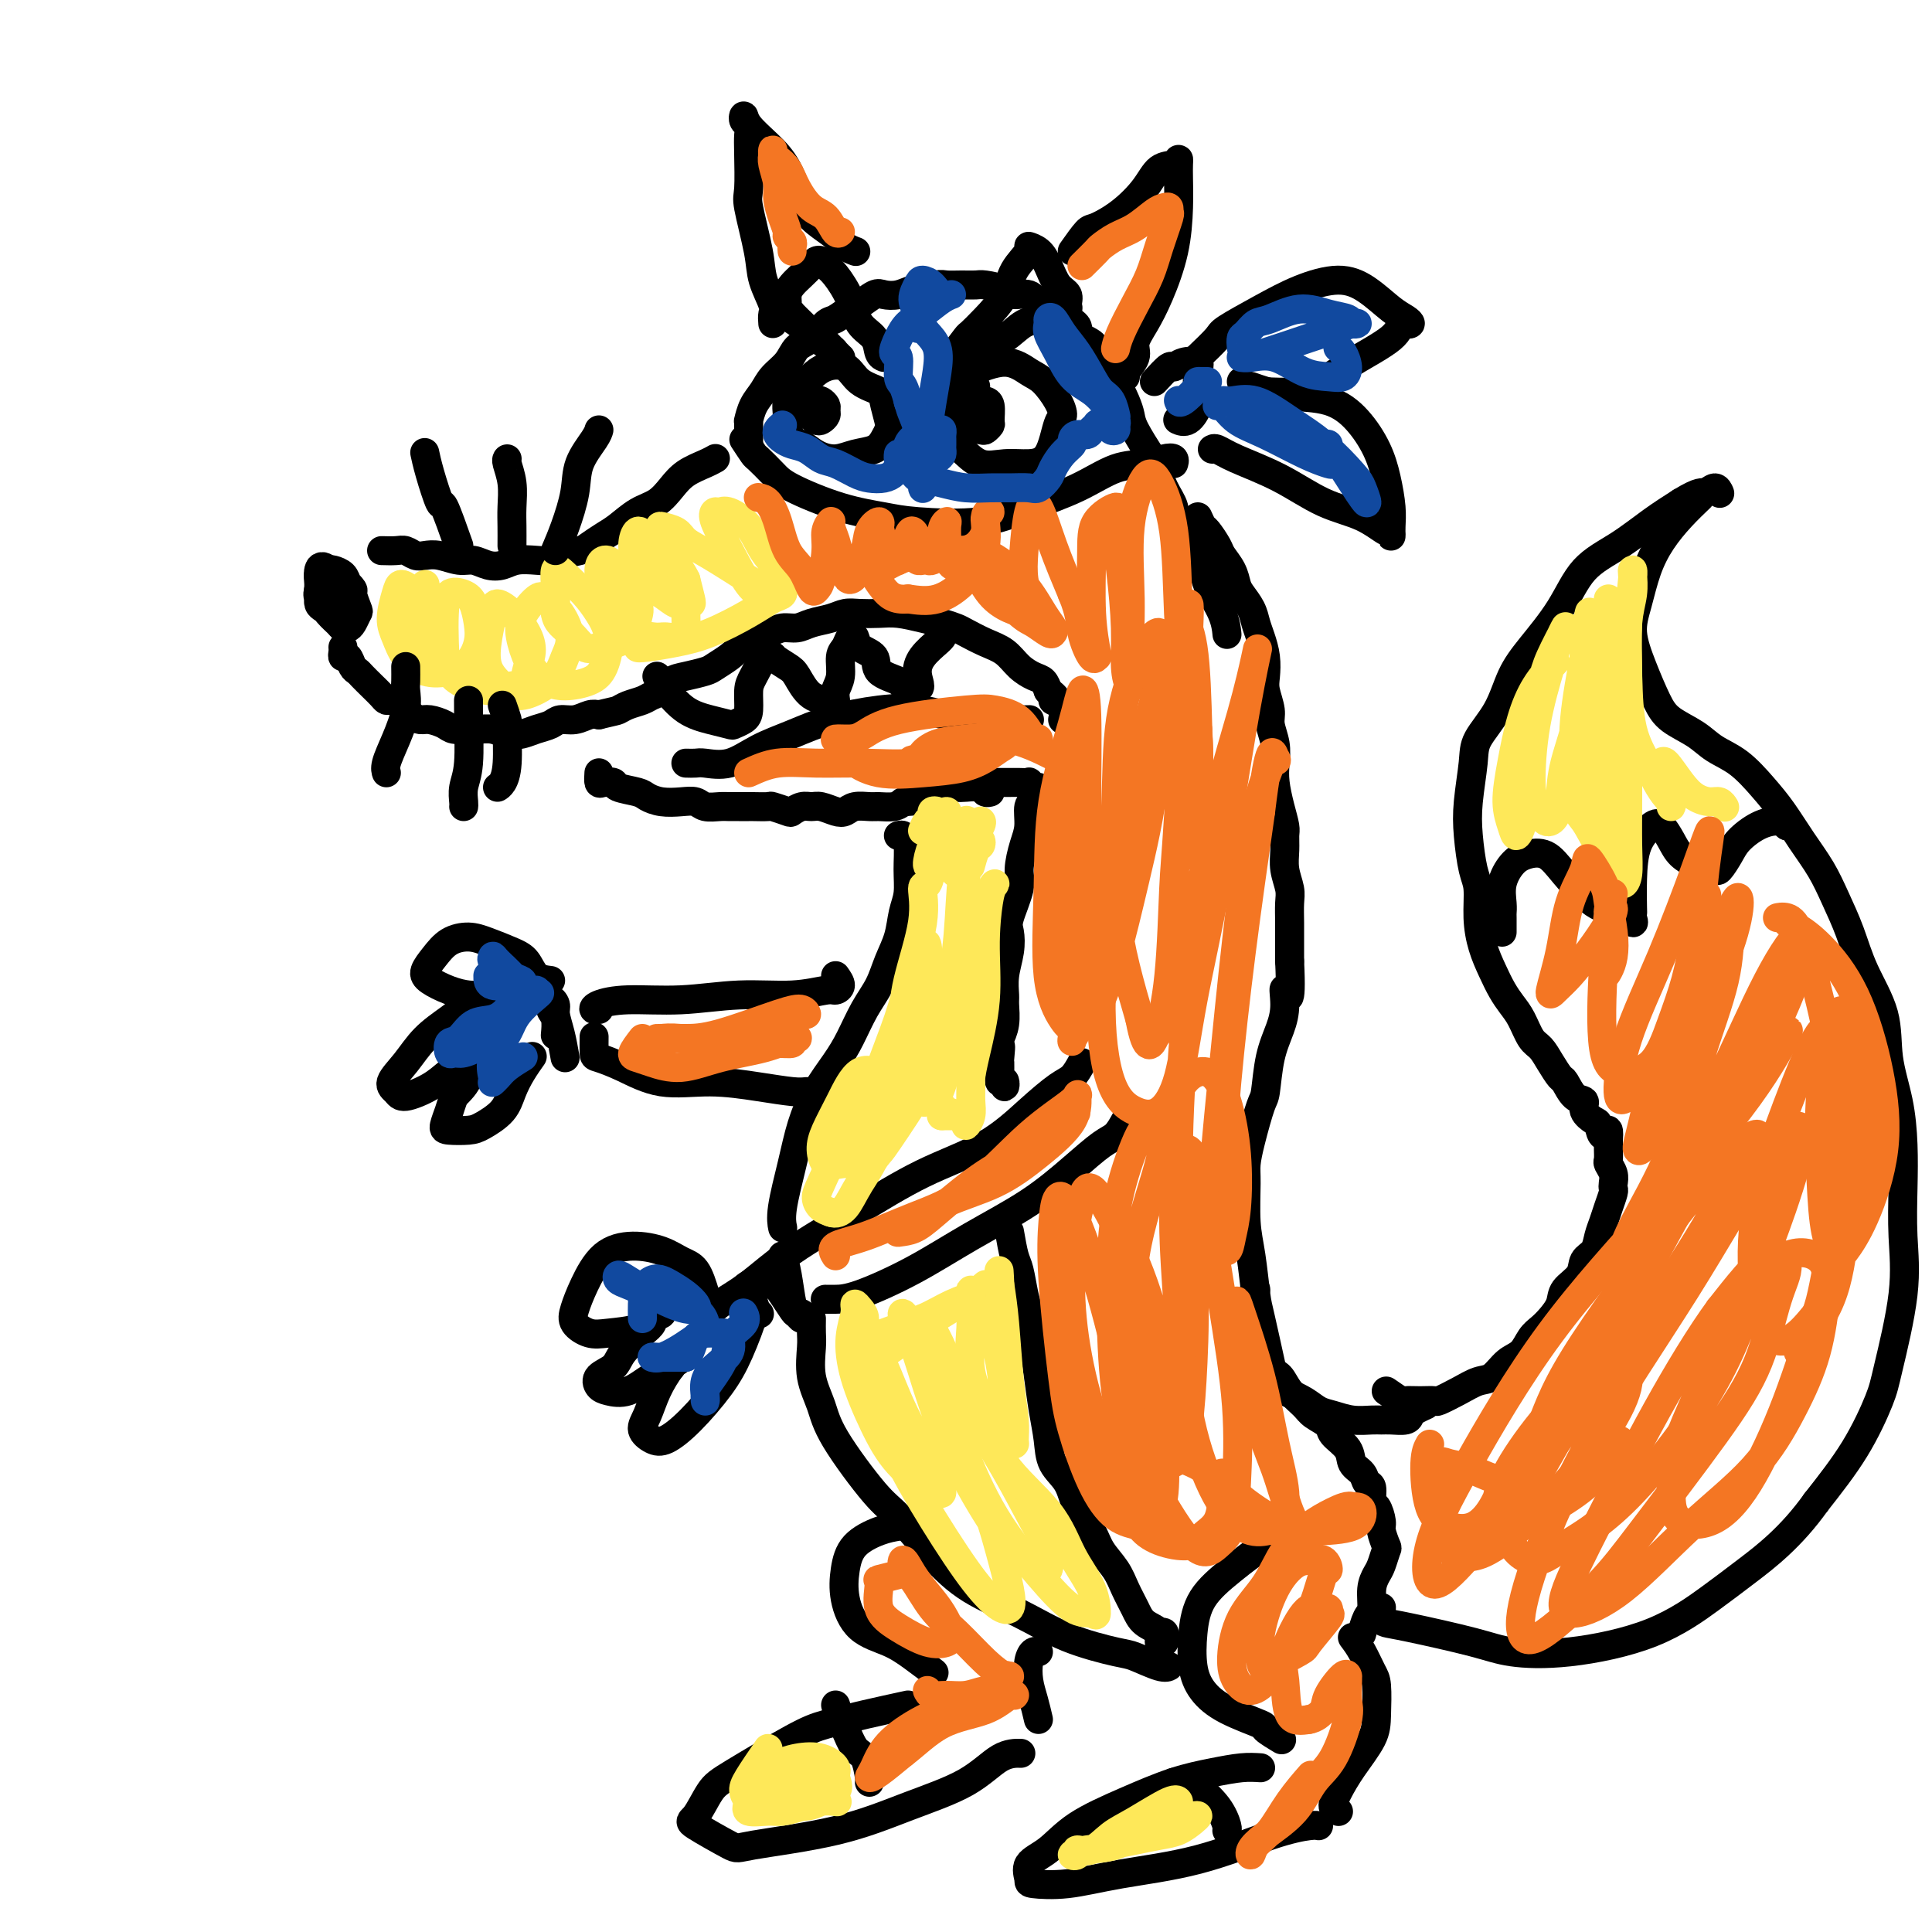 <svg viewBox='0 0 400 400' version='1.1' xmlns='http://www.w3.org/2000/svg' xmlns:xlink='http://www.w3.org/1999/xlink'><g fill='none' stroke='#000000' stroke-width='6' stroke-linecap='round' stroke-linejoin='round'><path d='M66,122c-0.172,0.558 -0.344,1.117 0,2c0.344,0.883 1.205,2.091 2,3c0.795,0.909 1.523,1.518 2,2c0.477,0.482 0.703,0.836 1,1c0.297,0.164 0.664,0.138 1,0c0.336,-0.138 0.642,-0.389 1,-1c0.358,-0.611 0.770,-1.582 1,-2c0.230,-0.418 0.279,-0.283 0,-1c-0.279,-0.717 -0.887,-2.287 -1,-3c-0.113,-0.713 0.268,-0.570 0,-1c-0.268,-0.430 -1.186,-1.432 -2,-2c-0.814,-0.568 -1.525,-0.701 -2,-1c-0.475,-0.299 -0.716,-0.764 -1,-1c-0.284,-0.236 -0.613,-0.242 -1,0c-0.387,0.242 -0.834,0.733 -1,1c-0.166,0.267 -0.053,0.310 0,1c0.053,0.690 0.045,2.027 0,3c-0.045,0.973 -0.129,1.582 0,2c0.129,0.418 0.469,0.646 1,1c0.531,0.354 1.252,0.834 2,1c0.748,0.166 1.522,0.018 2,0c0.478,-0.018 0.661,0.095 1,0c0.339,-0.095 0.835,-0.396 1,-1c0.165,-0.604 -0.001,-1.510 0,-2c0.001,-0.490 0.169,-0.562 0,-1c-0.169,-0.438 -0.674,-1.241 -1,-2c-0.326,-0.759 -0.472,-1.474 -1,-2c-0.528,-0.526 -1.436,-0.865 -2,-1c-0.564,-0.135 -0.782,-0.068 -1,0'/><path d='M68,118c-1.230,-1.081 -1.804,-0.783 -2,0c-0.196,0.783 -0.014,2.052 0,3c0.014,0.948 -0.141,1.574 0,2c0.141,0.426 0.576,0.653 1,1c0.424,0.347 0.835,0.813 1,1c0.165,0.187 0.082,0.093 0,0'/><path d='M71,134c0.024,0.295 0.048,0.590 0,1c-0.048,0.410 -0.168,0.935 0,1c0.168,0.065 0.625,-0.331 1,0c0.375,0.331 0.667,1.387 1,2c0.333,0.613 0.705,0.781 1,1c0.295,0.219 0.512,0.489 1,1c0.488,0.511 1.247,1.263 2,2c0.753,0.737 1.500,1.458 2,2c0.500,0.542 0.753,0.906 1,1c0.247,0.094 0.488,-0.081 1,0c0.512,0.081 1.296,0.417 2,1c0.704,0.583 1.328,1.414 2,2c0.672,0.586 1.391,0.927 2,1c0.609,0.073 1.107,-0.124 2,0c0.893,0.124 2.182,0.568 3,1c0.818,0.432 1.167,0.851 2,1c0.833,0.149 2.152,0.027 3,0c0.848,-0.027 1.227,0.042 2,0c0.773,-0.042 1.940,-0.196 3,0c1.060,0.196 2.012,0.742 3,1c0.988,0.258 2.011,0.228 3,0c0.989,-0.228 1.945,-0.653 3,-1c1.055,-0.347 2.208,-0.615 3,-1c0.792,-0.385 1.223,-0.887 2,-1c0.777,-0.113 1.902,0.162 3,0c1.098,-0.162 2.171,-0.761 3,-1c0.829,-0.239 1.415,-0.120 2,0'/><path d='M124,148c3.302,-0.797 3.556,-0.790 4,-1c0.444,-0.210 1.077,-0.637 2,-1c0.923,-0.363 2.136,-0.660 3,-1c0.864,-0.340 1.380,-0.721 2,-1c0.620,-0.279 1.344,-0.455 2,-1c0.656,-0.545 1.243,-1.458 2,-2c0.757,-0.542 1.684,-0.711 3,-1c1.316,-0.289 3.022,-0.697 4,-1c0.978,-0.303 1.227,-0.501 2,-1c0.773,-0.499 2.069,-1.301 3,-2c0.931,-0.699 1.499,-1.297 2,-2c0.501,-0.703 0.937,-1.512 2,-2c1.063,-0.488 2.753,-0.655 4,-1c1.247,-0.345 2.052,-0.867 3,-1c0.948,-0.133 2.038,0.122 3,0c0.962,-0.122 1.797,-0.621 3,-1c1.203,-0.379 2.774,-0.638 4,-1c1.226,-0.362 2.106,-0.826 3,-1c0.894,-0.174 1.803,-0.058 3,0c1.197,0.058 2.681,0.057 4,0c1.319,-0.057 2.473,-0.171 4,0c1.527,0.171 3.426,0.626 5,1c1.574,0.374 2.823,0.665 4,1c1.177,0.335 2.282,0.712 3,1c0.718,0.288 1.049,0.487 2,1c0.951,0.513 2.520,1.341 4,2c1.480,0.659 2.869,1.149 4,2c1.131,0.851 2.004,2.063 3,3c0.996,0.937 2.114,1.598 3,2c0.886,0.402 1.539,0.543 2,1c0.461,0.457 0.731,1.228 1,2'/><path d='M217,143c3.061,2.416 1.212,1.958 1,2c-0.212,0.042 1.212,0.586 2,1c0.788,0.414 0.939,0.699 1,1c0.061,0.301 0.030,0.616 0,1c-0.030,0.384 -0.060,0.835 0,1c0.060,0.165 0.208,0.044 0,0c-0.208,-0.044 -0.774,-0.013 -1,0c-0.226,0.013 -0.113,0.006 0,0'/><path d='M142,158c0.734,0.019 1.467,0.039 2,0c0.533,-0.039 0.865,-0.135 2,0c1.135,0.135 3.073,0.502 5,0c1.927,-0.502 3.842,-1.874 6,-3c2.158,-1.126 4.560,-2.007 7,-3c2.440,-0.993 4.918,-2.098 8,-3c3.082,-0.902 6.769,-1.601 10,-2c3.231,-0.399 6.008,-0.499 9,0c2.992,0.499 6.200,1.598 9,2c2.800,0.402 5.194,0.108 7,0c1.806,-0.108 3.025,-0.029 4,0c0.975,0.029 1.707,0.008 2,0c0.293,-0.008 0.146,-0.004 0,0'/><path d='M136,140c0.513,0.868 1.025,1.736 2,3c0.975,1.264 2.411,2.924 4,4c1.589,1.076 3.330,1.566 5,2c1.670,0.434 3.270,0.811 4,1c0.730,0.189 0.589,0.191 1,0c0.411,-0.191 1.372,-0.574 2,-1c0.628,-0.426 0.922,-0.895 1,-2c0.078,-1.105 -0.062,-2.846 0,-4c0.062,-1.154 0.326,-1.723 1,-3c0.674,-1.277 1.760,-3.264 2,-4c0.240,-0.736 -0.365,-0.222 0,0c0.365,0.222 1.699,0.151 2,0c0.301,-0.151 -0.431,-0.380 0,0c0.431,0.380 2.025,1.371 3,2c0.975,0.629 1.332,0.895 2,2c0.668,1.105 1.647,3.049 3,4c1.353,0.951 3.080,0.911 4,1c0.920,0.089 1.034,0.309 1,0c-0.034,-0.309 -0.217,-1.148 0,-2c0.217,-0.852 0.832,-1.719 1,-3c0.168,-1.281 -0.112,-2.978 0,-4c0.112,-1.022 0.616,-1.369 1,-2c0.384,-0.631 0.649,-1.547 1,-2c0.351,-0.453 0.788,-0.444 1,0c0.212,0.444 0.199,1.324 1,2c0.801,0.676 2.416,1.148 3,2c0.584,0.852 0.136,2.084 1,3c0.864,0.916 3.040,1.516 4,2c0.960,0.484 0.703,0.853 1,1c0.297,0.147 1.149,0.074 2,0'/><path d='M189,142c2.221,1.292 1.275,-0.477 1,-2c-0.275,-1.523 0.122,-2.800 1,-4c0.878,-1.200 2.236,-2.323 3,-3c0.764,-0.677 0.932,-0.908 1,-1c0.068,-0.092 0.034,-0.046 0,0'/><path d='M79,114c1.090,0.030 2.181,0.059 3,0c0.819,-0.059 1.367,-0.208 2,0c0.633,0.208 1.352,0.773 2,1c0.648,0.227 1.226,0.117 2,0c0.774,-0.117 1.743,-0.241 3,0c1.257,0.241 2.800,0.845 4,1c1.200,0.155 2.057,-0.141 3,0c0.943,0.141 1.972,0.718 3,1c1.028,0.282 2.055,0.269 3,0c0.945,-0.269 1.808,-0.793 3,-1c1.192,-0.207 2.713,-0.096 4,0c1.287,0.096 2.340,0.177 3,0c0.660,-0.177 0.927,-0.613 2,-1c1.073,-0.387 2.950,-0.727 4,-1c1.050,-0.273 1.271,-0.481 2,-1c0.729,-0.519 1.966,-1.349 3,-2c1.034,-0.651 1.864,-1.122 3,-2c1.136,-0.878 2.576,-2.161 4,-3c1.424,-0.839 2.830,-1.234 4,-2c1.170,-0.766 2.104,-1.904 3,-3c0.896,-1.096 1.756,-2.149 3,-3c1.244,-0.851 2.873,-1.498 4,-2c1.127,-0.502 1.750,-0.858 2,-1c0.250,-0.142 0.125,-0.071 0,0'/><path d='M155,92c-0.005,-1.558 -0.009,-3.116 0,-4c0.009,-0.884 0.032,-1.093 0,-1c-0.032,0.093 -0.118,0.489 0,0c0.118,-0.489 0.439,-1.864 1,-3c0.561,-1.136 1.360,-2.032 2,-3c0.640,-0.968 1.120,-2.007 2,-3c0.880,-0.993 2.160,-1.938 3,-3c0.840,-1.062 1.240,-2.239 2,-3c0.760,-0.761 1.879,-1.106 3,-2c1.121,-0.894 2.244,-2.338 3,-3c0.756,-0.662 1.146,-0.542 2,-1c0.854,-0.458 2.171,-1.495 3,-2c0.829,-0.505 1.171,-0.479 2,-1c0.829,-0.521 2.146,-1.589 3,-2c0.854,-0.411 1.244,-0.167 2,0c0.756,0.167 1.878,0.255 3,0c1.122,-0.255 2.242,-0.853 3,-1c0.758,-0.147 1.152,0.157 2,0c0.848,-0.157 2.150,-0.775 3,-1c0.850,-0.225 1.247,-0.058 2,0c0.753,0.058 1.863,0.006 3,0c1.137,-0.006 2.300,0.035 3,0c0.700,-0.035 0.935,-0.147 2,0c1.065,0.147 2.960,0.554 4,1c1.040,0.446 1.226,0.932 2,1c0.774,0.068 2.135,-0.281 3,0c0.865,0.281 1.233,1.191 2,2c0.767,0.809 1.933,1.517 3,2c1.067,0.483 2.033,0.742 3,1'/><path d='M221,66c3.220,1.663 1.768,2.320 2,3c0.232,0.680 2.146,1.382 3,2c0.854,0.618 0.649,1.152 1,2c0.351,0.848 1.258,2.009 2,3c0.742,0.991 1.320,1.810 2,3c0.680,1.190 1.463,2.749 2,4c0.537,1.251 0.829,2.193 1,3c0.171,0.807 0.221,1.479 1,3c0.779,1.521 2.286,3.892 3,5c0.714,1.108 0.636,0.952 1,2c0.364,1.048 1.170,3.300 2,5c0.830,1.700 1.683,2.849 2,4c0.317,1.151 0.099,2.306 1,4c0.901,1.694 2.921,3.929 4,6c1.079,2.071 1.217,3.978 2,6c0.783,2.022 2.211,4.160 3,6c0.789,1.840 0.940,3.383 1,4c0.060,0.617 0.030,0.309 0,0'/><path d='M154,91c0.808,1.229 1.615,2.458 2,3c0.385,0.542 0.346,0.397 1,1c0.654,0.603 2.001,1.955 3,3c0.999,1.045 1.650,1.785 4,3c2.350,1.215 6.399,2.906 10,4c3.601,1.094 6.754,1.592 9,2c2.246,0.408 3.586,0.726 7,1c3.414,0.274 8.902,0.505 13,0c4.098,-0.505 6.806,-1.747 10,-3c3.194,-1.253 6.874,-2.519 10,-4c3.126,-1.481 5.699,-3.178 8,-4c2.301,-0.822 4.329,-0.770 6,-1c1.671,-0.230 2.984,-0.742 4,-1c1.016,-0.258 1.735,-0.262 2,0c0.265,0.262 0.076,0.789 0,1c-0.076,0.211 -0.038,0.105 0,0'/><path d='M162,63c1.079,1.087 2.159,2.175 3,3c0.841,0.825 1.445,1.388 2,2c0.555,0.612 1.063,1.274 2,2c0.937,0.726 2.304,1.515 3,2c0.696,0.485 0.721,0.665 1,1c0.279,0.335 0.812,0.826 1,1c0.188,0.174 0.032,0.031 0,0c-0.032,-0.031 0.061,0.052 0,0c-0.061,-0.052 -0.274,-0.237 -1,-1c-0.726,-0.763 -1.964,-2.102 -3,-3c-1.036,-0.898 -1.871,-1.353 -3,-2c-1.129,-0.647 -2.552,-1.486 -3,-2c-0.448,-0.514 0.078,-0.704 0,-1c-0.078,-0.296 -0.761,-0.698 -1,-1c-0.239,-0.302 -0.033,-0.504 0,-1c0.033,-0.496 -0.107,-1.285 0,-2c0.107,-0.715 0.463,-1.355 1,-2c0.537,-0.645 1.257,-1.294 2,-2c0.743,-0.706 1.510,-1.467 2,-2c0.490,-0.533 0.702,-0.836 1,-1c0.298,-0.164 0.683,-0.189 1,0c0.317,0.189 0.565,0.591 1,1c0.435,0.409 1.058,0.824 2,2c0.942,1.176 2.204,3.114 3,5c0.796,1.886 1.128,3.721 2,5c0.872,1.279 2.285,2.003 3,3c0.715,0.997 0.731,2.269 1,3c0.269,0.731 0.791,0.923 1,1c0.209,0.077 0.104,0.038 0,0'/><path d='M197,74c1.216,-1.636 2.432,-3.273 3,-4c0.568,-0.727 0.490,-0.545 1,-1c0.510,-0.455 1.610,-1.548 3,-3c1.390,-1.452 3.072,-3.263 4,-5c0.928,-1.737 1.102,-3.400 2,-5c0.898,-1.600 2.519,-3.137 3,-4c0.481,-0.863 -0.179,-1.052 0,-1c0.179,0.052 1.196,0.346 2,1c0.804,0.654 1.394,1.667 2,3c0.606,1.333 1.229,2.987 2,4c0.771,1.013 1.691,1.385 2,2c0.309,0.615 0.008,1.472 0,2c-0.008,0.528 0.277,0.727 0,1c-0.277,0.273 -1.114,0.621 -2,1c-0.886,0.379 -1.820,0.789 -3,1c-1.180,0.211 -2.607,0.225 -4,1c-1.393,0.775 -2.752,2.313 -4,3c-1.248,0.687 -2.386,0.524 -3,1c-0.614,0.476 -0.704,1.590 -1,2c-0.296,0.410 -0.799,0.117 -1,0c-0.201,-0.117 -0.101,-0.059 0,0'/><path d='M167,79c-1.299,0.741 -2.597,1.481 -3,2c-0.403,0.519 0.091,0.815 0,1c-0.091,0.185 -0.765,0.258 -1,1c-0.235,0.742 -0.030,2.153 0,3c0.030,0.847 -0.113,1.132 0,2c0.113,0.868 0.483,2.321 1,3c0.517,0.679 1.181,0.586 2,1c0.819,0.414 1.791,1.335 3,2c1.209,0.665 2.653,1.076 4,1c1.347,-0.076 2.597,-0.637 4,-1c1.403,-0.363 2.961,-0.527 4,-1c1.039,-0.473 1.560,-1.254 2,-2c0.440,-0.746 0.798,-1.459 1,-2c0.202,-0.541 0.246,-0.912 0,-2c-0.246,-1.088 -0.782,-2.892 -1,-4c-0.218,-1.108 -0.117,-1.521 -1,-2c-0.883,-0.479 -2.751,-1.026 -4,-2c-1.249,-0.974 -1.879,-2.377 -3,-3c-1.121,-0.623 -2.731,-0.468 -4,0c-1.269,0.468 -2.196,1.249 -3,2c-0.804,0.751 -1.486,1.471 -2,2c-0.514,0.529 -0.861,0.865 -1,1c-0.139,0.135 -0.069,0.067 0,0'/><path d='M169,84c-0.514,0.738 -1.028,1.477 -1,2c0.028,0.523 0.597,0.831 1,1c0.403,0.169 0.641,0.199 1,0c0.359,-0.199 0.840,-0.629 1,-1c0.160,-0.371 0.001,-0.685 0,-1c-0.001,-0.315 0.156,-0.631 0,-1c-0.156,-0.369 -0.627,-0.793 -1,-1c-0.373,-0.207 -0.650,-0.199 -1,0c-0.350,0.199 -0.774,0.589 -1,1c-0.226,0.411 -0.253,0.841 0,1c0.253,0.159 0.787,0.045 1,0c0.213,-0.045 0.107,-0.023 0,0'/><path d='M202,80c-0.640,0.784 -1.279,1.569 -2,2c-0.721,0.431 -1.523,0.509 -2,1c-0.477,0.491 -0.628,1.397 -1,2c-0.372,0.603 -0.964,0.904 -1,2c-0.036,1.096 0.485,2.988 1,4c0.515,1.012 1.023,1.145 2,2c0.977,0.855 2.422,2.432 4,3c1.578,0.568 3.288,0.126 5,0c1.712,-0.126 3.424,0.064 5,0c1.576,-0.064 3.016,-0.381 4,-2c0.984,-1.619 1.513,-4.540 2,-6c0.487,-1.460 0.930,-1.458 1,-2c0.070,-0.542 -0.235,-1.627 -1,-3c-0.765,-1.373 -1.990,-3.032 -3,-4c-1.010,-0.968 -1.805,-1.244 -3,-2c-1.195,-0.756 -2.789,-1.992 -5,-2c-2.211,-0.008 -5.037,1.213 -7,2c-1.963,0.787 -3.062,1.139 -4,2c-0.938,0.861 -1.714,2.232 -2,3c-0.286,0.768 -0.082,0.934 0,1c0.082,0.066 0.041,0.033 0,0'/><path d='M202,84c-0.627,1.585 -1.254,3.170 -1,4c0.254,0.830 1.389,0.906 2,1c0.611,0.094 0.697,0.208 1,0c0.303,-0.208 0.824,-0.736 1,-1c0.176,-0.264 0.006,-0.264 0,-1c-0.006,-0.736 0.152,-2.208 0,-3c-0.152,-0.792 -0.615,-0.906 -1,-1c-0.385,-0.094 -0.691,-0.170 -1,0c-0.309,0.170 -0.622,0.584 -1,1c-0.378,0.416 -0.822,0.833 -1,1c-0.178,0.167 -0.089,0.083 0,0'/><path d='M222,52c1.157,-1.636 2.315,-3.272 3,-4c0.685,-0.728 0.898,-0.548 2,-1c1.102,-0.452 3.094,-1.537 5,-3c1.906,-1.463 3.726,-3.304 5,-5c1.274,-1.696 2.001,-3.246 3,-4c0.999,-0.754 2.268,-0.712 3,-1c0.732,-0.288 0.927,-0.906 1,-1c0.073,-0.094 0.025,0.336 0,1c-0.025,0.664 -0.026,1.563 0,3c0.026,1.437 0.080,3.413 0,6c-0.080,2.587 -0.292,5.784 -1,9c-0.708,3.216 -1.910,6.452 -3,9c-1.090,2.548 -2.068,4.410 -3,6c-0.932,1.590 -1.819,2.910 -2,4c-0.181,1.090 0.343,1.952 0,3c-0.343,1.048 -1.554,2.282 -2,3c-0.446,0.718 -0.127,0.919 0,1c0.127,0.081 0.064,0.040 0,0'/><path d='M160,67c-0.057,-0.740 -0.114,-1.480 0,-2c0.114,-0.520 0.398,-0.820 0,-2c-0.398,-1.180 -1.480,-3.239 -2,-5c-0.520,-1.761 -0.479,-3.224 -1,-6c-0.521,-2.776 -1.603,-6.866 -2,-9c-0.397,-2.134 -0.110,-2.311 0,-4c0.110,-1.689 0.043,-4.888 0,-7c-0.043,-2.112 -0.064,-3.136 0,-4c0.064,-0.864 0.211,-1.569 0,-2c-0.211,-0.431 -0.780,-0.590 -1,-1c-0.220,-0.410 -0.092,-1.071 0,-1c0.092,0.071 0.148,0.875 1,2c0.852,1.125 2.501,2.570 4,4c1.499,1.430 2.848,2.845 4,5c1.152,2.155 2.106,5.050 3,7c0.894,1.950 1.729,2.953 3,4c1.271,1.047 2.980,2.136 4,3c1.020,0.864 1.352,1.502 2,2c0.648,0.498 1.614,0.857 2,1c0.386,0.143 0.193,0.072 0,0'/><path d='M239,79c1.191,-1.296 2.382,-2.592 3,-3c0.618,-0.408 0.663,0.071 1,0c0.337,-0.071 0.968,-0.694 2,-1c1.032,-0.306 2.467,-0.295 3,0c0.533,0.295 0.163,0.874 0,2c-0.163,1.126 -0.121,2.799 0,4c0.121,1.201 0.321,1.930 0,3c-0.321,1.070 -1.163,2.480 -2,3c-0.837,0.520 -1.668,0.148 -2,0c-0.332,-0.148 -0.166,-0.074 0,0'/><path d='M248,74c1.626,-1.558 3.252,-3.116 4,-4c0.748,-0.884 0.618,-1.094 2,-2c1.382,-0.906 4.278,-2.506 7,-4c2.722,-1.494 5.272,-2.881 8,-4c2.728,-1.119 5.636,-1.971 8,-2c2.364,-0.029 4.186,0.763 6,2c1.814,1.237 3.621,2.918 5,4c1.379,1.082 2.330,1.565 3,2c0.670,0.435 1.058,0.822 1,1c-0.058,0.178 -0.564,0.148 -1,0c-0.436,-0.148 -0.804,-0.414 -1,0c-0.196,0.414 -0.220,1.509 -2,3c-1.780,1.491 -5.317,3.377 -8,5c-2.683,1.623 -4.512,2.981 -6,4c-1.488,1.019 -2.633,1.698 -5,2c-2.367,0.302 -5.954,0.225 -8,0c-2.046,-0.225 -2.551,-0.599 -3,-1c-0.449,-0.401 -0.843,-0.829 -1,-1c-0.157,-0.171 -0.079,-0.086 0,0'/><path d='M259,80c0.903,0.318 1.807,0.635 3,1c1.193,0.365 2.676,0.777 5,1c2.324,0.223 5.488,0.257 8,1c2.512,0.743 4.372,2.194 6,4c1.628,1.806 3.025,3.967 4,6c0.975,2.033 1.529,3.938 2,6c0.471,2.062 0.858,4.282 1,6c0.142,1.718 0.040,2.934 0,4c-0.040,1.066 -0.016,1.981 0,2c0.016,0.019 0.024,-0.858 0,-1c-0.024,-0.142 -0.082,0.450 -1,0c-0.918,-0.450 -2.697,-1.942 -5,-3c-2.303,-1.058 -5.128,-1.681 -8,-3c-2.872,-1.319 -5.789,-3.334 -9,-5c-3.211,-1.666 -6.716,-2.983 -9,-4c-2.284,-1.017 -3.346,-1.735 -4,-2c-0.654,-0.265 -0.901,-0.076 -1,0c-0.099,0.076 -0.049,0.038 0,0'/><path d='M124,160c-0.053,0.839 -0.106,1.678 0,2c0.106,0.322 0.370,0.128 1,0c0.630,-0.128 1.627,-0.188 2,0c0.373,0.188 0.123,0.625 1,1c0.877,0.375 2.882,0.688 4,1c1.118,0.312 1.348,0.623 2,1c0.652,0.377 1.725,0.819 3,1c1.275,0.181 2.750,0.101 4,0c1.250,-0.101 2.274,-0.223 3,0c0.726,0.223 1.155,0.792 2,1c0.845,0.208 2.108,0.056 3,0c0.892,-0.056 1.413,-0.015 2,0c0.587,0.015 1.240,0.003 2,0c0.760,-0.003 1.626,0.003 2,0c0.374,-0.003 0.256,-0.014 1,0c0.744,0.014 2.349,0.052 3,0c0.651,-0.052 0.349,-0.196 1,0c0.651,0.196 2.256,0.731 3,1c0.744,0.269 0.626,0.272 1,0c0.374,-0.272 1.241,-0.818 2,-1c0.759,-0.182 1.409,-0.000 2,0c0.591,0.000 1.121,-0.182 2,0c0.879,0.182 2.107,0.728 3,1c0.893,0.272 1.450,0.270 2,0c0.550,-0.270 1.092,-0.807 2,-1c0.908,-0.193 2.182,-0.041 3,0c0.818,0.041 1.182,-0.027 2,0c0.818,0.027 2.091,0.151 3,0c0.909,-0.151 1.455,-0.575 2,-1'/><path d='M187,166c8.561,-0.469 4.964,-1.642 4,-2c-0.964,-0.358 0.705,0.099 2,0c1.295,-0.099 2.217,-0.755 3,-1c0.783,-0.245 1.429,-0.080 2,0c0.571,0.080 1.067,0.074 2,0c0.933,-0.074 2.302,-0.216 3,0c0.698,0.216 0.727,0.789 1,1c0.273,0.211 0.792,0.060 1,0c0.208,-0.060 0.104,-0.030 0,0'/><path d='M186,173c0.308,-0.109 0.615,-0.218 1,0c0.385,0.218 0.847,0.763 1,2c0.153,1.237 -0.004,3.166 0,5c0.004,1.834 0.168,3.575 0,5c-0.168,1.425 -0.667,2.536 -1,4c-0.333,1.464 -0.501,3.283 -1,5c-0.499,1.717 -1.329,3.332 -2,5c-0.671,1.668 -1.183,3.388 -2,5c-0.817,1.612 -1.938,3.114 -3,5c-1.062,1.886 -2.066,4.156 -3,6c-0.934,1.844 -1.799,3.263 -3,5c-1.201,1.737 -2.739,3.793 -4,6c-1.261,2.207 -2.247,4.564 -3,7c-0.753,2.436 -1.274,4.952 -2,8c-0.726,3.048 -1.657,6.628 -2,9c-0.343,2.372 -0.098,3.535 0,4c0.098,0.465 0.049,0.233 0,0'/><path d='M224,220c-0.636,1.146 -1.273,2.291 -2,3c-0.727,0.709 -1.546,0.980 -3,2c-1.454,1.020 -3.544,2.787 -6,5c-2.456,2.213 -5.278,4.871 -9,7c-3.722,2.129 -8.345,3.729 -13,6c-4.655,2.271 -9.342,5.215 -14,8c-4.658,2.785 -9.287,5.412 -13,8c-3.713,2.588 -6.511,5.137 -9,7c-2.489,1.863 -4.670,3.040 -6,4c-1.330,0.960 -1.809,1.703 -2,2c-0.191,0.297 -0.096,0.149 0,0'/><path d='M233,232c-0.635,1.148 -1.270,2.296 -2,3c-0.730,0.704 -1.554,0.963 -3,2c-1.446,1.037 -3.513,2.852 -6,5c-2.487,2.148 -5.394,4.628 -9,7c-3.606,2.372 -7.912,4.636 -12,7c-4.088,2.364 -7.957,4.830 -12,7c-4.043,2.170 -8.259,4.046 -11,5c-2.741,0.954 -4.007,0.988 -5,1c-0.993,0.012 -1.712,0.004 -2,0c-0.288,-0.004 -0.144,-0.002 0,0'/><path d='M162,260c0.332,1.061 0.664,2.123 1,4c0.336,1.877 0.675,4.570 1,6c0.325,1.430 0.635,1.597 1,2c0.365,0.403 0.785,1.041 1,1c0.215,-0.041 0.224,-0.761 0,-1c-0.224,-0.239 -0.683,0.003 -1,0c-0.317,-0.003 -0.493,-0.251 -1,-1c-0.507,-0.749 -1.344,-1.998 -2,-3c-0.656,-1.002 -1.131,-1.755 -2,-2c-0.869,-0.245 -2.134,0.019 -3,0c-0.866,-0.019 -1.334,-0.320 -2,0c-0.666,0.320 -1.530,1.263 -2,2c-0.470,0.737 -0.546,1.269 0,2c0.546,0.731 1.713,1.660 2,2c0.287,0.340 -0.307,0.092 0,0c0.307,-0.092 1.516,-0.026 2,0c0.484,0.026 0.242,0.013 0,0'/><path d='M146,268c-0.589,-1.938 -1.178,-3.876 -2,-5c-0.822,-1.124 -1.876,-1.436 -3,-2c-1.124,-0.564 -2.318,-1.382 -4,-2c-1.682,-0.618 -3.850,-1.036 -6,-1c-2.150,0.036 -4.280,0.525 -6,2c-1.720,1.475 -3.029,3.937 -4,6c-0.971,2.063 -1.603,3.728 -2,5c-0.397,1.272 -0.560,2.152 0,3c0.560,0.848 1.843,1.664 3,2c1.157,0.336 2.188,0.194 4,0c1.812,-0.194 4.406,-0.438 6,-1c1.594,-0.562 2.189,-1.443 3,-2c0.811,-0.557 1.839,-0.792 2,-1c0.161,-0.208 -0.546,-0.389 -1,0c-0.454,0.389 -0.654,1.350 -1,2c-0.346,0.650 -0.836,0.990 -2,2c-1.164,1.010 -3.001,2.690 -4,4c-0.999,1.310 -1.160,2.248 -2,3c-0.840,0.752 -2.358,1.317 -3,2c-0.642,0.683 -0.408,1.484 0,2c0.408,0.516 0.988,0.749 2,1c1.012,0.251 2.454,0.522 4,0c1.546,-0.522 3.197,-1.837 5,-3c1.803,-1.163 3.759,-2.173 5,-3c1.241,-0.827 1.766,-1.469 2,-2c0.234,-0.531 0.179,-0.951 0,-1c-0.179,-0.049 -0.480,0.272 -1,1c-0.520,0.728 -1.260,1.864 -2,3'/><path d='M139,283c-1.045,1.334 -2.157,3.169 -3,5c-0.843,1.831 -1.417,3.658 -2,5c-0.583,1.342 -1.174,2.198 -1,3c0.174,0.802 1.113,1.548 2,2c0.887,0.452 1.724,0.608 3,0c1.276,-0.608 2.993,-1.981 5,-4c2.007,-2.019 4.303,-4.685 6,-7c1.697,-2.315 2.795,-4.280 4,-7c1.205,-2.720 2.517,-6.194 3,-8c0.483,-1.806 0.138,-1.945 0,-2c-0.138,-0.055 -0.069,-0.028 0,0'/><path d='M173,202c0.514,0.723 1.027,1.447 1,2c-0.027,0.553 -0.596,0.937 -1,1c-0.404,0.063 -0.644,-0.194 -2,0c-1.356,0.194 -3.827,0.839 -7,1c-3.173,0.161 -7.047,-0.163 -11,0c-3.953,0.163 -7.984,0.814 -12,1c-4.016,0.186 -8.018,-0.094 -11,0c-2.982,0.094 -4.944,0.561 -6,1c-1.056,0.439 -1.207,0.849 -1,1c0.207,0.151 0.774,0.043 1,0c0.226,-0.043 0.113,-0.022 0,0'/><path d='M167,226c-0.712,0.078 -1.424,0.155 -3,0c-1.576,-0.155 -4.016,-0.543 -7,-1c-2.984,-0.457 -6.512,-0.985 -10,-1c-3.488,-0.015 -6.935,0.482 -10,0c-3.065,-0.482 -5.750,-1.944 -8,-3c-2.250,-1.056 -4.067,-1.706 -5,-2c-0.933,-0.294 -0.982,-0.233 -1,-1c-0.018,-0.767 -0.005,-2.362 0,-3c0.005,-0.638 0.003,-0.319 0,0'/><path d='M117,219c-0.302,-1.709 -0.604,-3.418 -1,-5c-0.396,-1.582 -0.887,-3.036 -1,-4c-0.113,-0.964 0.152,-1.438 0,-2c-0.152,-0.562 -0.720,-1.211 -1,-1c-0.280,0.211 -0.271,1.283 0,2c0.271,0.717 0.804,1.078 1,2c0.196,0.922 0.056,2.406 0,3c-0.056,0.594 -0.028,0.297 0,0'/><path d='M114,203c-1.099,-0.130 -2.197,-0.259 -3,-1c-0.803,-0.741 -1.310,-2.092 -2,-3c-0.690,-0.908 -1.563,-1.373 -3,-2c-1.437,-0.627 -3.436,-1.416 -5,-2c-1.564,-0.584 -2.691,-0.964 -4,-1c-1.309,-0.036 -2.798,0.270 -4,1c-1.202,0.730 -2.117,1.884 -3,3c-0.883,1.116 -1.734,2.194 -2,3c-0.266,0.806 0.053,1.340 1,2c0.947,0.660 2.524,1.445 4,2c1.476,0.555 2.853,0.879 4,1c1.147,0.121 2.064,0.038 3,0c0.936,-0.038 1.890,-0.030 2,0c0.110,0.030 -0.623,0.082 -1,0c-0.377,-0.082 -0.396,-0.298 -1,0c-0.604,0.298 -1.792,1.109 -3,2c-1.208,0.891 -2.436,1.863 -4,3c-1.564,1.137 -3.463,2.439 -5,4c-1.537,1.561 -2.711,3.380 -4,5c-1.289,1.620 -2.692,3.043 -3,4c-0.308,0.957 0.479,1.450 1,2c0.521,0.550 0.777,1.157 2,1c1.223,-0.157 3.413,-1.079 5,-2c1.587,-0.921 2.571,-1.843 4,-3c1.429,-1.157 3.303,-2.550 4,-3c0.697,-0.450 0.218,0.044 0,0c-0.218,-0.044 -0.174,-0.627 0,0c0.174,0.627 0.478,2.465 0,4c-0.478,1.535 -1.739,2.768 -3,4'/><path d='M94,227c-0.629,1.751 -0.700,2.128 -1,3c-0.300,0.872 -0.827,2.240 -1,3c-0.173,0.760 0.008,0.914 1,1c0.992,0.086 2.793,0.106 4,0c1.207,-0.106 1.819,-0.337 3,-1c1.181,-0.663 2.930,-1.758 4,-3c1.070,-1.242 1.462,-2.632 2,-4c0.538,-1.368 1.222,-2.714 2,-4c0.778,-1.286 1.651,-2.510 2,-3c0.349,-0.490 0.175,-0.245 0,0'/><path d='M168,273c-0.014,1.071 -0.028,2.142 0,3c0.028,0.858 0.097,1.504 0,3c-0.097,1.496 -0.360,3.842 0,6c0.360,2.158 1.343,4.129 2,6c0.657,1.871 0.989,3.641 3,7c2.011,3.359 5.700,8.308 8,11c2.300,2.692 3.212,3.126 5,5c1.788,1.874 4.454,5.189 7,8c2.546,2.811 4.972,5.119 8,7c3.028,1.881 6.656,3.335 10,5c3.344,1.665 6.402,3.542 10,5c3.598,1.458 7.735,2.496 10,3c2.265,0.504 2.659,0.475 4,1c1.341,0.525 3.630,1.603 5,2c1.370,0.397 1.820,0.113 2,0c0.180,-0.113 0.090,-0.057 0,0'/><path d='M268,318c-0.560,0.424 -1.120,0.848 -2,1c-0.880,0.152 -2.079,0.031 -4,1c-1.921,0.969 -4.563,3.028 -7,5c-2.437,1.972 -4.669,3.857 -6,6c-1.331,2.143 -1.760,4.543 -2,7c-0.240,2.457 -0.292,4.972 0,7c0.292,2.028 0.927,3.570 2,5c1.073,1.430 2.585,2.747 5,4c2.415,1.253 5.733,2.441 7,3c1.267,0.559 0.484,0.490 1,1c0.516,0.510 2.331,1.599 3,2c0.669,0.401 0.191,0.115 0,0c-0.191,-0.115 -0.096,-0.057 0,0'/><path d='M261,366c-1.191,-0.077 -2.383,-0.154 -4,0c-1.617,0.154 -3.660,0.537 -6,1c-2.340,0.463 -4.978,1.004 -8,2c-3.022,0.996 -6.427,2.445 -10,4c-3.573,1.555 -7.312,3.215 -10,5c-2.688,1.785 -4.323,3.695 -6,5c-1.677,1.305 -3.395,2.004 -4,3c-0.605,0.996 -0.098,2.288 0,3c0.098,0.712 -0.213,0.843 1,1c1.213,0.157 3.950,0.340 7,0c3.050,-0.340 6.415,-1.201 11,-2c4.585,-0.799 10.392,-1.534 16,-3c5.608,-1.466 11.019,-3.661 15,-5c3.981,-1.339 6.533,-1.822 8,-2c1.467,-0.178 1.848,-0.051 2,0c0.152,0.051 0.076,0.025 0,0'/><path d='M243,369c1.147,-0.022 2.293,-0.044 3,0c0.707,0.044 0.974,0.156 2,1c1.026,0.844 2.811,2.422 4,4c1.189,1.578 1.782,3.156 2,4c0.218,0.844 0.062,0.956 0,1c-0.062,0.044 -0.031,0.022 0,0'/><path d='M186,316c-1.181,0.198 -2.363,0.395 -4,1c-1.637,0.605 -3.730,1.617 -5,3c-1.270,1.383 -1.716,3.135 -2,5c-0.284,1.865 -0.405,3.842 0,6c0.405,2.158 1.335,4.498 3,6c1.665,1.502 4.065,2.165 6,3c1.935,0.835 3.406,1.840 5,3c1.594,1.160 3.313,2.474 4,3c0.687,0.526 0.344,0.263 0,0'/><path d='M188,353c-3.022,0.659 -6.044,1.318 -9,2c-2.956,0.682 -5.845,1.388 -8,2c-2.155,0.612 -3.575,1.131 -7,3c-3.425,1.869 -8.854,5.090 -12,7c-3.146,1.910 -4.008,2.510 -5,4c-0.992,1.490 -2.113,3.870 -3,5c-0.887,1.130 -1.541,1.009 0,2c1.541,0.991 5.278,3.092 7,4c1.722,0.908 1.429,0.621 5,0c3.571,-0.621 11.006,-1.578 17,-3c5.994,-1.422 10.545,-3.309 15,-5c4.455,-1.691 8.813,-3.185 12,-5c3.187,-1.815 5.204,-3.950 7,-5c1.796,-1.050 3.370,-1.014 4,-1c0.630,0.014 0.315,0.007 0,0'/><path d='M215,356c-0.315,-1.343 -0.631,-2.685 -1,-4c-0.369,-1.315 -0.792,-2.601 -1,-4c-0.208,-1.399 -0.200,-2.911 0,-4c0.200,-1.089 0.592,-1.755 1,-2c0.408,-0.245 0.831,-0.070 1,0c0.169,0.070 0.085,0.035 0,0'/><path d='M173,353c0.356,1.155 0.712,2.309 1,3c0.288,0.691 0.508,0.917 1,2c0.492,1.083 1.256,3.022 2,4c0.744,0.978 1.467,0.994 2,2c0.533,1.006 0.874,3.002 1,4c0.126,0.998 0.036,1.000 0,1c-0.036,0.000 -0.018,0.000 0,0'/><path d='M248,107c0.366,0.812 0.732,1.624 1,2c0.268,0.376 0.439,0.317 1,1c0.561,0.683 1.511,2.107 2,3c0.489,0.893 0.516,1.253 1,2c0.484,0.747 1.425,1.880 2,3c0.575,1.120 0.784,2.228 1,3c0.216,0.772 0.440,1.210 1,2c0.560,0.790 1.457,1.934 2,3c0.543,1.066 0.733,2.055 1,3c0.267,0.945 0.612,1.846 1,3c0.388,1.154 0.821,2.562 1,4c0.179,1.438 0.104,2.905 0,4c-0.104,1.095 -0.238,1.818 0,3c0.238,1.182 0.848,2.821 1,4c0.152,1.179 -0.153,1.896 0,3c0.153,1.104 0.763,2.593 1,4c0.237,1.407 0.102,2.732 0,4c-0.102,1.268 -0.171,2.477 0,4c0.171,1.523 0.581,3.358 1,5c0.419,1.642 0.848,3.090 1,4c0.152,0.910 0.027,1.281 0,2c-0.027,0.719 0.045,1.784 0,3c-0.045,1.216 -0.208,2.583 0,4c0.208,1.417 0.788,2.885 1,4c0.212,1.115 0.057,1.876 0,3c-0.057,1.124 -0.015,2.610 0,4c0.015,1.390 0.004,2.683 0,4c-0.004,1.317 -0.002,2.659 0,4'/><path d='M267,199c0.538,10.986 -0.615,6.951 -1,6c-0.385,-0.951 0.000,1.183 0,3c-0.000,1.817 -0.385,3.318 -1,5c-0.615,1.682 -1.461,3.546 -2,6c-0.539,2.454 -0.771,5.499 -1,7c-0.229,1.501 -0.454,1.457 -1,3c-0.546,1.543 -1.411,4.674 -2,7c-0.589,2.326 -0.901,3.848 -1,5c-0.099,1.152 0.014,1.933 0,4c-0.014,2.067 -0.154,5.421 0,8c0.154,2.579 0.602,4.385 1,7c0.398,2.615 0.746,6.041 1,8c0.254,1.959 0.415,2.450 1,5c0.585,2.550 1.596,7.157 2,9c0.404,1.843 0.202,0.921 0,0'/><path d='M260,267c-0.850,1.146 -1.700,2.291 -2,3c-0.300,0.709 -0.051,0.980 0,2c0.051,1.020 -0.098,2.787 0,4c0.098,1.213 0.441,1.872 1,3c0.559,1.128 1.332,2.726 2,4c0.668,1.274 1.231,2.225 2,3c0.769,0.775 1.745,1.374 3,2c1.255,0.626 2.791,1.278 4,2c1.209,0.722 2.092,1.514 3,2c0.908,0.486 1.842,0.666 3,1c1.158,0.334 2.541,0.822 4,1c1.459,0.178 2.993,0.045 4,0c1.007,-0.045 1.487,-0.001 2,0c0.513,0.001 1.059,-0.042 2,0c0.941,0.042 2.277,0.169 3,0c0.723,-0.169 0.833,-0.633 1,-1c0.167,-0.367 0.391,-0.637 1,-1c0.609,-0.363 1.603,-0.818 2,-1c0.397,-0.182 0.199,-0.091 0,0'/><path d='M262,284c0.235,-0.043 0.470,-0.086 1,0c0.530,0.086 1.354,0.302 2,1c0.646,0.698 1.112,1.877 2,3c0.888,1.123 2.196,2.190 3,3c0.804,0.810 1.103,1.361 2,2c0.897,0.639 2.391,1.364 3,2c0.609,0.636 0.334,1.183 1,2c0.666,0.817 2.273,1.904 3,3c0.727,1.096 0.572,2.199 1,3c0.428,0.801 1.438,1.298 2,2c0.562,0.702 0.676,1.610 1,2c0.324,0.390 0.856,0.263 1,1c0.144,0.737 -0.102,2.338 0,3c0.102,0.662 0.550,0.385 1,1c0.450,0.615 0.902,2.122 1,3c0.098,0.878 -0.159,1.127 0,2c0.159,0.873 0.732,2.371 1,3c0.268,0.629 0.230,0.389 0,1c-0.230,0.611 -0.653,2.073 -1,3c-0.347,0.927 -0.619,1.317 -1,2c-0.381,0.683 -0.873,1.657 -1,3c-0.127,1.343 0.110,3.053 0,4c-0.110,0.947 -0.565,1.130 -1,2c-0.435,0.870 -0.848,2.427 -1,3c-0.152,0.573 -0.043,0.164 0,0c0.043,-0.164 0.022,-0.082 0,0'/><path d='M280,339c0.649,0.865 1.298,1.731 2,3c0.702,1.269 1.458,2.943 2,4c0.542,1.057 0.871,1.497 1,3c0.129,1.503 0.058,4.070 0,6c-0.058,1.930 -0.103,3.225 -1,5c-0.897,1.775 -2.646,4.031 -4,6c-1.354,1.969 -2.311,3.652 -3,5c-0.689,1.348 -1.109,2.363 -1,3c0.109,0.637 0.745,0.896 1,1c0.255,0.104 0.127,0.052 0,0'/><path d='M287,288c1.222,0.846 2.443,1.692 3,2c0.557,0.308 0.448,0.077 1,0c0.552,-0.077 1.765,0.000 3,0c1.235,-0.000 2.494,-0.078 3,0c0.506,0.078 0.260,0.312 1,0c0.740,-0.312 2.467,-1.171 4,-2c1.533,-0.829 2.872,-1.629 4,-2c1.128,-0.371 2.046,-0.312 3,-1c0.954,-0.688 1.946,-2.123 3,-3c1.054,-0.877 2.171,-1.197 3,-2c0.829,-0.803 1.372,-2.091 2,-3c0.628,-0.909 1.342,-1.439 2,-2c0.658,-0.561 1.260,-1.151 2,-2c0.740,-0.849 1.616,-1.956 2,-3c0.384,-1.044 0.274,-2.026 1,-3c0.726,-0.974 2.289,-1.941 3,-3c0.711,-1.059 0.572,-2.212 1,-3c0.428,-0.788 1.425,-1.213 2,-2c0.575,-0.787 0.729,-1.937 1,-3c0.271,-1.063 0.661,-2.038 1,-3c0.339,-0.962 0.628,-1.910 1,-3c0.372,-1.090 0.828,-2.324 1,-3c0.172,-0.676 0.060,-0.796 0,-1c-0.060,-0.204 -0.069,-0.492 0,-1c0.069,-0.508 0.215,-1.235 0,-2c-0.215,-0.765 -0.790,-1.567 -1,-2c-0.210,-0.433 -0.056,-0.498 0,-1c0.056,-0.502 0.015,-1.443 0,-2c-0.015,-0.557 -0.004,-0.731 0,-1c0.004,-0.269 0.002,-0.635 0,-1'/><path d='M333,236c0.291,-3.673 -0.481,-1.356 -1,-1c-0.519,0.356 -0.786,-1.250 -1,-2c-0.214,-0.750 -0.376,-0.643 -1,-1c-0.624,-0.357 -1.710,-1.179 -2,-2c-0.290,-0.821 0.218,-1.640 0,-2c-0.218,-0.360 -1.160,-0.261 -2,-1c-0.840,-0.739 -1.576,-2.318 -2,-3c-0.424,-0.682 -0.536,-0.469 -1,-1c-0.464,-0.531 -1.279,-1.808 -2,-3c-0.721,-1.192 -1.348,-2.300 -2,-3c-0.652,-0.700 -1.329,-0.994 -2,-2c-0.671,-1.006 -1.335,-2.725 -2,-4c-0.665,-1.275 -1.331,-2.106 -2,-3c-0.669,-0.894 -1.341,-1.849 -2,-3c-0.659,-1.151 -1.304,-2.496 -2,-4c-0.696,-1.504 -1.444,-3.167 -2,-5c-0.556,-1.833 -0.921,-3.838 -1,-6c-0.079,-2.162 0.126,-4.483 0,-6c-0.126,-1.517 -0.583,-2.231 -1,-4c-0.417,-1.769 -0.792,-4.592 -1,-7c-0.208,-2.408 -0.247,-4.401 0,-7c0.247,-2.599 0.780,-5.805 1,-8c0.220,-2.195 0.127,-3.378 1,-5c0.873,-1.622 2.713,-3.683 4,-6c1.287,-2.317 2.022,-4.891 3,-7c0.978,-2.109 2.199,-3.754 4,-6c1.801,-2.246 4.181,-5.094 6,-8c1.819,-2.906 3.075,-5.872 5,-8c1.925,-2.128 4.518,-3.419 7,-5c2.482,-1.581 4.852,-3.452 7,-5c2.148,-1.548 4.074,-2.774 6,-4'/><path d='M348,104c4.121,-2.542 4.424,-1.898 5,-2c0.576,-0.102 1.424,-0.951 2,-1c0.576,-0.049 0.879,0.700 1,1c0.121,0.300 0.061,0.150 0,0'/><path d='M352,103c-1.315,1.259 -2.631,2.519 -4,4c-1.369,1.481 -2.793,3.184 -4,5c-1.207,1.816 -2.199,3.746 -3,6c-0.801,2.254 -1.413,4.834 -2,7c-0.587,2.166 -1.150,3.920 -1,6c0.150,2.080 1.014,4.486 2,7c0.986,2.514 2.093,5.136 3,7c0.907,1.864 1.614,2.970 3,4c1.386,1.030 3.451,1.985 5,3c1.549,1.015 2.581,2.090 4,3c1.419,0.910 3.226,1.656 5,3c1.774,1.344 3.514,3.288 5,5c1.486,1.712 2.719,3.193 4,5c1.281,1.807 2.610,3.939 4,6c1.390,2.061 2.842,4.050 4,6c1.158,1.950 2.021,3.862 3,6c0.979,2.138 2.073,4.501 3,7c0.927,2.499 1.688,5.134 3,8c1.312,2.866 3.175,5.963 4,9c0.825,3.037 0.613,6.012 1,9c0.387,2.988 1.374,5.987 2,9c0.626,3.013 0.889,6.039 1,9c0.111,2.961 0.068,5.859 0,9c-0.068,3.141 -0.160,6.527 0,10c0.160,3.473 0.573,7.033 0,12c-0.573,4.967 -2.133,11.342 -3,15c-0.867,3.658 -1.041,4.600 -2,7c-0.959,2.400 -2.703,6.257 -5,10c-2.297,3.743 -5.149,7.371 -8,11'/><path d='M376,311c-5.140,7.235 -10.488,11.323 -14,14c-3.512,2.677 -5.186,3.942 -8,6c-2.814,2.058 -6.766,4.909 -12,7c-5.234,2.091 -11.749,3.422 -17,4c-5.251,0.578 -9.239,0.402 -12,0c-2.761,-0.402 -4.295,-1.029 -8,-2c-3.705,-0.971 -9.581,-2.285 -13,-3c-3.419,-0.715 -4.380,-0.831 -5,-1c-0.620,-0.169 -0.898,-0.392 -1,-1c-0.102,-0.608 -0.029,-1.602 0,-2c0.029,-0.398 0.015,-0.199 0,0'/><path d='M311,193c0.003,-1.191 0.006,-2.381 0,-3c-0.006,-0.619 -0.022,-0.666 0,-1c0.022,-0.334 0.081,-0.953 0,-2c-0.081,-1.047 -0.303,-2.520 0,-4c0.303,-1.480 1.129,-2.968 2,-4c0.871,-1.032 1.786,-1.610 3,-2c1.214,-0.390 2.725,-0.594 4,0c1.275,0.594 2.313,1.985 4,4c1.687,2.015 4.021,4.655 6,6c1.979,1.345 3.602,1.394 5,2c1.398,0.606 2.570,1.767 3,2c0.430,0.233 0.116,-0.464 0,-1c-0.116,-0.536 -0.035,-0.911 0,-1c0.035,-0.089 0.026,0.107 0,-1c-0.026,-1.107 -0.067,-3.517 0,-6c0.067,-2.483 0.243,-5.038 1,-7c0.757,-1.962 2.093,-3.332 3,-4c0.907,-0.668 1.383,-0.634 2,0c0.617,0.634 1.374,1.868 2,3c0.626,1.132 1.123,2.162 2,3c0.877,0.838 2.136,1.483 3,2c0.864,0.517 1.332,0.904 2,1c0.668,0.096 1.535,-0.100 2,0c0.465,0.100 0.526,0.495 1,0c0.474,-0.495 1.359,-1.881 2,-3c0.641,-1.119 1.038,-1.970 2,-3c0.962,-1.030 2.490,-2.239 4,-3c1.510,-0.761 3.003,-1.075 4,-1c0.997,0.075 1.499,0.537 2,1'/><path d='M370,171c1.000,0.000 0.500,0.000 0,0'/><path d='M203,162c1.180,-0.000 2.360,-0.000 3,0c0.640,0.000 0.739,0.000 1,0c0.261,-0.000 0.682,-0.001 1,0c0.318,0.001 0.533,0.004 1,0c0.467,-0.004 1.186,-0.016 2,0c0.814,0.016 1.722,0.060 2,0c0.278,-0.060 -0.073,-0.223 0,0c0.073,0.223 0.571,0.834 1,1c0.429,0.166 0.791,-0.113 1,0c0.209,0.113 0.267,0.617 0,1c-0.267,0.383 -0.859,0.646 -1,1c-0.141,0.354 0.168,0.801 0,1c-0.168,0.199 -0.814,0.150 -1,1c-0.186,0.850 0.086,2.598 0,4c-0.086,1.402 -0.531,2.457 -1,4c-0.469,1.543 -0.962,3.573 -1,5c-0.038,1.427 0.378,2.250 0,4c-0.378,1.750 -1.551,4.426 -2,6c-0.449,1.574 -0.173,2.044 0,3c0.173,0.956 0.244,2.398 0,4c-0.244,1.602 -0.801,3.365 -1,5c-0.199,1.635 -0.040,3.143 0,4c0.040,0.857 -0.041,1.065 0,2c0.041,0.935 0.203,2.598 0,4c-0.203,1.402 -0.772,2.543 -1,3c-0.228,0.457 -0.114,0.228 0,0'/><path d='M207,215c-1.238,8.230 -0.331,3.304 0,2c0.331,-1.304 0.088,1.014 0,2c-0.088,0.986 -0.020,0.641 0,1c0.020,0.359 -0.009,1.421 0,2c0.009,0.579 0.055,0.673 0,1c-0.055,0.327 -0.211,0.886 0,1c0.211,0.114 0.788,-0.217 1,0c0.212,0.217 0.057,0.981 0,1c-0.057,0.019 -0.016,-0.709 0,-1c0.016,-0.291 0.008,-0.146 0,0'/><path d='M209,255c0.333,1.903 0.667,3.805 1,5c0.333,1.195 0.667,1.682 1,3c0.333,1.318 0.667,3.467 1,5c0.333,1.533 0.667,2.450 1,4c0.333,1.550 0.665,3.734 1,6c0.335,2.266 0.674,4.615 1,7c0.326,2.385 0.638,4.808 1,7c0.362,2.192 0.772,4.154 1,6c0.228,1.846 0.272,3.574 1,5c0.728,1.426 2.138,2.548 3,4c0.862,1.452 1.175,3.234 2,5c0.825,1.766 2.161,3.515 3,5c0.839,1.485 1.182,2.705 2,4c0.818,1.295 2.112,2.664 3,4c0.888,1.336 1.372,2.638 2,4c0.628,1.362 1.402,2.782 2,4c0.598,1.218 1.022,2.232 2,3c0.978,0.768 2.512,1.288 3,2c0.488,0.712 -0.069,1.616 0,2c0.069,0.384 0.764,0.246 1,0c0.236,-0.246 0.012,-0.602 0,-1c-0.012,-0.398 0.189,-0.838 0,-1c-0.189,-0.162 -0.768,-0.046 -1,0c-0.232,0.046 -0.116,0.023 0,0'/></g>
<g fill='none' stroke='#FEE859' stroke-width='6' stroke-linecap='round' stroke-linejoin='round'><path d='M191,172c0.301,-0.761 0.602,-1.522 1,-2c0.398,-0.478 0.891,-0.672 1,-1c0.109,-0.328 -0.168,-0.791 0,-1c0.168,-0.209 0.781,-0.163 1,0c0.219,0.163 0.044,0.444 0,1c-0.044,0.556 0.045,1.388 0,2c-0.045,0.612 -0.222,1.004 0,1c0.222,-0.004 0.842,-0.403 1,-1c0.158,-0.597 -0.146,-1.393 0,-2c0.146,-0.607 0.742,-1.027 1,-1c0.258,0.027 0.177,0.501 0,1c-0.177,0.499 -0.450,1.022 -1,2c-0.550,0.978 -1.375,2.411 -2,4c-0.625,1.589 -1.048,3.334 -1,4c0.048,0.666 0.567,0.252 1,0c0.433,-0.252 0.781,-0.341 1,-1c0.219,-0.659 0.308,-1.889 1,-3c0.692,-1.111 1.986,-2.103 3,-3c1.014,-0.897 1.746,-1.698 2,-2c0.254,-0.302 0.030,-0.106 0,0c-0.030,0.106 0.136,0.122 0,1c-0.136,0.878 -0.572,2.617 -1,4c-0.428,1.383 -0.846,2.411 -1,3c-0.154,0.589 -0.044,0.740 0,1c0.044,0.260 0.022,0.630 0,1'/><path d='M198,180c-0.438,1.461 -0.535,0.114 0,-1c0.535,-1.114 1.700,-1.996 2,-3c0.300,-1.004 -0.266,-2.129 0,-3c0.266,-0.871 1.365,-1.486 2,-2c0.635,-0.514 0.807,-0.926 1,-1c0.193,-0.074 0.409,0.192 0,1c-0.409,0.808 -1.441,2.159 -2,4c-0.559,1.841 -0.644,4.172 -1,5c-0.356,0.828 -0.981,0.154 -1,0c-0.019,-0.154 0.570,0.211 1,0c0.430,-0.211 0.701,-0.998 1,-2c0.299,-1.002 0.626,-2.219 1,-3c0.374,-0.781 0.793,-1.126 1,-1c0.207,0.126 0.200,0.725 0,1c-0.200,0.275 -0.592,0.228 -1,1c-0.408,0.772 -0.831,2.363 -1,3c-0.169,0.637 -0.085,0.318 0,0'/><path d='M88,121c-1.213,2.308 -2.426,4.616 -3,6c-0.574,1.384 -0.508,1.844 0,3c0.508,1.156 1.457,3.010 2,4c0.543,0.990 0.680,1.118 1,1c0.320,-0.118 0.822,-0.483 1,-1c0.178,-0.517 0.030,-1.187 0,-2c-0.030,-0.813 0.056,-1.770 0,-3c-0.056,-1.230 -0.254,-2.734 -1,-4c-0.746,-1.266 -2.040,-2.293 -3,-3c-0.960,-0.707 -1.587,-1.095 -2,-1c-0.413,0.095 -0.611,0.674 -1,2c-0.389,1.326 -0.968,3.400 -1,5c-0.032,1.600 0.484,2.726 1,4c0.516,1.274 1.032,2.697 2,4c0.968,1.303 2.390,2.485 4,3c1.610,0.515 3.410,0.363 5,0c1.590,-0.363 2.971,-0.937 4,-2c1.029,-1.063 1.705,-2.613 2,-4c0.295,-1.387 0.209,-2.610 0,-4c-0.209,-1.390 -0.539,-2.947 -1,-4c-0.461,-1.053 -1.051,-1.600 -2,-2c-0.949,-0.400 -2.258,-0.651 -3,0c-0.742,0.651 -0.919,2.203 -1,4c-0.081,1.797 -0.066,3.838 0,6c0.066,2.162 0.183,4.446 1,6c0.817,1.554 2.335,2.380 4,3c1.665,0.620 3.476,1.034 5,1c1.524,-0.034 2.762,-0.517 4,-1'/><path d='M106,142c2.623,-0.023 2.682,-1.580 3,-3c0.318,-1.420 0.895,-2.702 1,-4c0.105,-1.298 -0.262,-2.611 -1,-4c-0.738,-1.389 -1.846,-2.854 -3,-4c-1.154,-1.146 -2.353,-1.972 -3,-2c-0.647,-0.028 -0.743,0.743 -1,2c-0.257,1.257 -0.674,3.001 -1,5c-0.326,1.999 -0.561,4.255 0,6c0.561,1.745 1.918,2.981 3,4c1.082,1.019 1.889,1.821 3,2c1.111,0.179 2.528,-0.266 4,-1c1.472,-0.734 3.001,-1.759 4,-3c0.999,-1.241 1.468,-2.700 2,-4c0.532,-1.300 1.126,-2.442 1,-4c-0.126,-1.558 -0.974,-3.531 -2,-5c-1.026,-1.469 -2.231,-2.434 -3,-3c-0.769,-0.566 -1.101,-0.734 -2,0c-0.899,0.734 -2.363,2.369 -3,4c-0.637,1.631 -0.445,3.258 0,5c0.445,1.742 1.145,3.599 2,5c0.855,1.401 1.866,2.347 3,3c1.134,0.653 2.389,1.014 4,1c1.611,-0.014 3.576,-0.404 5,-1c1.424,-0.596 2.306,-1.399 3,-3c0.694,-1.601 1.202,-4.001 1,-6c-0.202,-1.999 -1.112,-3.596 -2,-5c-0.888,-1.404 -1.755,-2.614 -3,-4c-1.245,-1.386 -2.870,-2.949 -4,-4c-1.130,-1.051 -1.766,-1.591 -2,-1c-0.234,0.591 -0.067,2.312 0,4c0.067,1.688 0.033,3.344 0,5'/><path d='M115,127c0.223,1.964 1.779,2.875 3,4c1.221,1.125 2.106,2.464 3,3c0.894,0.536 1.797,0.269 3,0c1.203,-0.269 2.705,-0.539 4,-1c1.295,-0.461 2.383,-1.114 3,-2c0.617,-0.886 0.761,-2.004 1,-3c0.239,-0.996 0.571,-1.870 0,-3c-0.571,-1.130 -2.046,-2.516 -3,-4c-0.954,-1.484 -1.386,-3.066 -2,-4c-0.614,-0.934 -1.411,-1.221 -2,-1c-0.589,0.221 -0.970,0.948 -1,2c-0.030,1.052 0.289,2.427 1,4c0.711,1.573 1.812,3.344 3,5c1.188,1.656 2.462,3.197 4,4c1.538,0.803 3.340,0.869 5,1c1.660,0.131 3.178,0.326 4,0c0.822,-0.326 0.946,-1.171 1,-2c0.054,-0.829 0.036,-1.640 0,-3c-0.036,-1.360 -0.091,-3.270 -1,-5c-0.909,-1.730 -2.672,-3.279 -4,-5c-1.328,-1.721 -2.221,-3.614 -3,-5c-0.779,-1.386 -1.443,-2.264 -2,-2c-0.557,0.264 -1.005,1.672 -1,3c0.005,1.328 0.463,2.576 1,4c0.537,1.424 1.153,3.023 2,4c0.847,0.977 1.927,1.333 3,2c1.073,0.667 2.141,1.646 3,2c0.859,0.354 1.509,0.085 2,0c0.491,-0.085 0.825,0.016 1,0c0.175,-0.016 0.193,-0.147 0,-1c-0.193,-0.853 -0.596,-2.426 -1,-4'/><path d='M142,120c-0.725,-1.621 -2.036,-3.175 -3,-5c-0.964,-1.825 -1.581,-3.922 -2,-5c-0.419,-1.078 -0.639,-1.137 0,-1c0.639,0.137 2.136,0.470 3,1c0.864,0.530 1.096,1.256 2,2c0.904,0.744 2.482,1.506 5,3c2.518,1.494 5.976,3.721 8,5c2.024,1.279 2.615,1.609 3,2c0.385,0.391 0.564,0.844 1,1c0.436,0.156 1.129,0.015 1,0c-0.129,-0.015 -1.079,0.097 -2,0c-0.921,-0.097 -1.813,-0.404 -3,-2c-1.187,-1.596 -2.668,-4.482 -4,-7c-1.332,-2.518 -2.516,-4.667 -3,-6c-0.484,-1.333 -0.269,-1.848 0,-2c0.269,-0.152 0.590,0.059 1,0c0.410,-0.059 0.908,-0.388 2,0c1.092,0.388 2.777,1.495 4,3c1.223,1.505 1.984,3.410 3,5c1.016,1.590 2.288,2.865 3,4c0.712,1.135 0.864,2.132 1,3c0.136,0.868 0.258,1.609 0,2c-0.258,0.391 -0.895,0.434 -2,1c-1.105,0.566 -2.680,1.655 -5,3c-2.320,1.345 -5.387,2.946 -8,4c-2.613,1.054 -4.773,1.561 -7,2c-2.227,0.439 -4.523,0.811 -6,1c-1.477,0.189 -2.136,0.197 -2,0c0.136,-0.197 1.068,-0.598 2,-1'/><path d='M134,133c-1.738,0.083 0.417,-0.708 2,-1c1.583,-0.292 2.595,-0.083 3,0c0.405,0.083 0.202,0.042 0,0'/><path d='M193,179c-0.287,1.707 -0.574,3.415 -1,4c-0.426,0.585 -0.990,0.048 -1,1c-0.010,0.952 0.535,3.394 0,7c-0.535,3.606 -2.151,8.375 -3,12c-0.849,3.625 -0.932,6.106 -1,8c-0.068,1.894 -0.120,3.202 0,4c0.120,0.798 0.411,1.085 1,1c0.589,-0.085 1.476,-0.544 2,-2c0.524,-1.456 0.685,-3.910 1,-6c0.315,-2.090 0.784,-3.817 1,-6c0.216,-2.183 0.179,-4.823 0,-6c-0.179,-1.177 -0.499,-0.889 -1,0c-0.501,0.889 -1.181,2.381 -2,5c-0.819,2.619 -1.777,6.365 -3,10c-1.223,3.635 -2.711,7.157 -4,11c-1.289,3.843 -2.378,8.005 -3,11c-0.622,2.995 -0.776,4.822 -1,6c-0.224,1.178 -0.518,1.705 0,2c0.518,0.295 1.848,0.356 3,-1c1.152,-1.356 2.126,-4.130 3,-7c0.874,-2.870 1.647,-5.836 3,-9c1.353,-3.164 3.287,-6.526 4,-8c0.713,-1.474 0.207,-1.061 0,-1c-0.207,0.061 -0.114,-0.230 -1,1c-0.886,1.230 -2.749,3.982 -5,7c-2.251,3.018 -4.888,6.304 -7,9c-2.112,2.696 -3.699,4.803 -5,7c-1.301,2.197 -2.318,4.486 -3,6c-0.682,1.514 -1.030,2.254 -1,3c0.030,0.746 0.437,1.499 1,2c0.563,0.501 1.281,0.751 2,1'/><path d='M172,251c1.028,0.445 2.096,0.058 3,-1c0.904,-1.058 1.642,-2.785 3,-5c1.358,-2.215 3.336,-4.916 4,-8c0.664,-3.084 0.014,-6.552 0,-9c-0.014,-2.448 0.609,-3.877 0,-5c-0.609,-1.123 -2.448,-1.940 -4,-1c-1.552,0.940 -2.816,3.636 -4,6c-1.184,2.364 -2.287,4.397 -3,6c-0.713,1.603 -1.037,2.777 -1,4c0.037,1.223 0.435,2.494 1,3c0.565,0.506 1.295,0.247 3,0c1.705,-0.247 4.383,-0.482 6,-1c1.617,-0.518 2.172,-1.319 4,-4c1.828,-2.681 4.929,-7.244 7,-11c2.071,-3.756 3.113,-6.707 4,-10c0.887,-3.293 1.618,-6.930 2,-9c0.382,-2.070 0.413,-2.575 0,-3c-0.413,-0.425 -1.270,-0.772 -2,0c-0.730,0.772 -1.332,2.662 -2,4c-0.668,1.338 -1.403,2.126 -2,5c-0.597,2.874 -1.056,7.836 -1,11c0.056,3.164 0.629,4.532 1,5c0.371,0.468 0.542,0.038 1,0c0.458,-0.038 1.205,0.316 2,-1c0.795,-1.316 1.639,-4.301 2,-6c0.361,-1.699 0.240,-2.113 1,-5c0.760,-2.887 2.400,-8.249 3,-13c0.600,-4.751 0.161,-8.892 0,-13c-0.161,-4.108 -0.043,-8.183 0,-10c0.043,-1.817 0.012,-1.376 0,-1c-0.012,0.376 -0.006,0.688 0,1'/><path d='M200,180c-0.197,-3.270 -0.691,0.056 -1,4c-0.309,3.944 -0.433,8.508 -1,13c-0.567,4.492 -1.578,8.913 -2,12c-0.422,3.087 -0.254,4.842 0,6c0.254,1.158 0.593,1.721 1,2c0.407,0.279 0.882,0.276 1,0c0.118,-0.276 -0.119,-0.824 0,-1c0.119,-0.176 0.595,0.021 1,0c0.405,-0.021 0.738,-0.261 1,-1c0.262,-0.739 0.453,-1.977 1,-4c0.547,-2.023 1.450,-4.829 2,-8c0.550,-3.171 0.746,-6.706 1,-10c0.254,-3.294 0.567,-6.347 1,-8c0.433,-1.653 0.985,-1.906 1,-2c0.015,-0.094 -0.508,-0.029 -1,2c-0.492,2.029 -0.955,6.023 -1,10c-0.045,3.977 0.327,7.936 0,12c-0.327,4.064 -1.355,8.233 -2,11c-0.645,2.767 -0.909,4.133 -1,5c-0.091,0.867 -0.010,1.234 0,2c0.010,0.766 -0.051,1.929 0,3c0.051,1.071 0.214,2.050 0,3c-0.214,0.950 -0.803,1.872 -1,2c-0.197,0.128 -0.000,-0.537 0,-1c0.000,-0.463 -0.196,-0.723 -1,-1c-0.804,-0.277 -2.215,-0.572 -3,-1c-0.785,-0.428 -0.942,-0.991 -1,-1c-0.058,-0.009 -0.016,0.536 0,1c0.016,0.464 0.004,0.847 0,1c-0.004,0.153 -0.002,0.077 0,0'/><path d='M195,231c-0.536,0.000 1.125,0.000 2,0c0.875,0.000 0.964,-0.000 1,0c0.036,0.000 0.018,0.000 0,0'/><path d='M182,285c0.049,-1.184 0.098,-2.367 0,-3c-0.098,-0.633 -0.343,-0.714 0,-1c0.343,-0.286 1.275,-0.777 3,-2c1.725,-1.223 4.242,-3.176 7,-5c2.758,-1.824 5.758,-3.517 8,-5c2.242,-1.483 3.728,-2.757 4,-3c0.272,-0.243 -0.668,0.543 -1,1c-0.332,0.457 -0.056,0.583 -1,1c-0.944,0.417 -3.108,1.123 -5,2c-1.892,0.877 -3.512,1.923 -6,3c-2.488,1.077 -5.844,2.183 -8,3c-2.156,0.817 -3.111,1.345 -4,2c-0.889,0.655 -1.712,1.438 -2,2c-0.288,0.562 -0.041,0.905 0,1c0.041,0.095 -0.122,-0.056 0,-1c0.122,-0.944 0.531,-2.680 1,-4c0.469,-1.320 0.997,-2.225 1,-3c0.003,-0.775 -0.520,-1.419 -1,-2c-0.480,-0.581 -0.916,-1.099 -1,-1c-0.084,0.099 0.183,0.815 0,2c-0.183,1.185 -0.816,2.840 -1,5c-0.184,2.160 0.083,4.827 1,8c0.917,3.173 2.485,6.852 4,10c1.515,3.148 2.978,5.763 5,8c2.022,2.237 4.604,4.094 6,5c1.396,0.906 1.607,0.859 2,1c0.393,0.141 0.970,0.469 1,0c0.030,-0.469 -0.485,-1.734 -1,-3'/><path d='M194,306c-0.586,-1.361 -1.553,-3.263 -3,-6c-1.447,-2.737 -3.376,-6.311 -5,-10c-1.624,-3.689 -2.942,-7.495 -4,-9c-1.058,-1.505 -1.856,-0.708 -2,0c-0.144,0.708 0.366,1.327 1,4c0.634,2.673 1.392,7.398 3,12c1.608,4.602 4.064,9.080 7,14c2.936,4.920 6.351,10.282 9,14c2.649,3.718 4.532,5.793 6,7c1.468,1.207 2.519,1.547 3,1c0.481,-0.547 0.390,-1.979 0,-4c-0.390,-2.021 -1.079,-4.631 -2,-8c-0.921,-3.369 -2.076,-7.498 -4,-12c-1.924,-4.502 -4.619,-9.377 -7,-15c-2.381,-5.623 -4.448,-11.995 -6,-16c-1.552,-4.005 -2.590,-5.644 -3,-6c-0.410,-0.356 -0.193,0.570 0,1c0.193,0.430 0.364,0.365 1,2c0.636,1.635 1.739,4.970 3,9c1.261,4.030 2.681,8.753 5,14c2.319,5.247 5.537,11.016 8,15c2.463,3.984 4.169,6.181 6,8c1.831,1.819 3.785,3.259 5,4c1.215,0.741 1.692,0.782 2,0c0.308,-0.782 0.449,-2.386 0,-4c-0.449,-1.614 -1.487,-3.237 -3,-6c-1.513,-2.763 -3.499,-6.666 -6,-11c-2.501,-4.334 -5.516,-9.100 -8,-14c-2.484,-4.900 -4.438,-9.935 -6,-13c-1.562,-3.065 -2.732,-4.162 -3,-4c-0.268,0.162 0.366,1.581 1,3'/><path d='M192,276c0.673,2.140 1.856,5.989 3,10c1.144,4.011 2.250,8.184 4,13c1.750,4.816 4.143,10.275 7,15c2.857,4.725 6.176,8.717 9,12c2.824,3.283 5.151,5.859 7,7c1.849,1.141 3.221,0.848 4,1c0.779,0.152 0.966,0.751 1,0c0.034,-0.751 -0.087,-2.851 -1,-5c-0.913,-2.149 -2.620,-4.346 -4,-7c-1.380,-2.654 -2.433,-5.765 -5,-9c-2.567,-3.235 -6.650,-6.592 -9,-10c-2.350,-3.408 -2.969,-6.865 -4,-10c-1.031,-3.135 -2.473,-5.946 -3,-9c-0.527,-3.054 -0.139,-6.351 0,-9c0.139,-2.649 0.028,-4.650 0,-6c-0.028,-1.350 0.027,-2.049 0,-2c-0.027,0.049 -0.138,0.847 0,1c0.138,0.153 0.523,-0.337 1,0c0.477,0.337 1.046,1.502 2,4c0.954,2.498 2.294,6.328 3,10c0.706,3.672 0.778,7.184 1,10c0.222,2.816 0.592,4.935 1,6c0.408,1.065 0.852,1.077 1,1c0.148,-0.077 -0.002,-0.245 0,-1c0.002,-0.755 0.155,-2.099 0,-4c-0.155,-1.901 -0.619,-4.358 -1,-8c-0.381,-3.642 -0.680,-8.469 -1,-12c-0.320,-3.531 -0.660,-5.765 -1,-8'/><path d='M207,266c-0.310,-5.250 -0.083,-2.375 0,0c0.083,2.375 0.024,4.250 0,5c-0.024,0.750 -0.012,0.375 0,0'/><path d='M159,362c-1.548,2.256 -3.097,4.513 -4,6c-0.903,1.487 -1.162,2.206 -1,3c0.162,0.794 0.745,1.665 1,2c0.255,0.335 0.181,0.136 1,0c0.819,-0.136 2.532,-0.208 4,-1c1.468,-0.792 2.692,-2.303 4,-3c1.308,-0.697 2.700,-0.581 4,-1c1.300,-0.419 2.509,-1.374 3,-2c0.491,-0.626 0.265,-0.922 0,-1c-0.265,-0.078 -0.568,0.063 -1,0c-0.432,-0.063 -0.991,-0.329 -2,0c-1.009,0.329 -2.467,1.255 -4,2c-1.533,0.745 -3.140,1.310 -4,2c-0.860,0.690 -0.974,1.507 -1,2c-0.026,0.493 0.036,0.663 0,1c-0.036,0.337 -0.172,0.841 1,1c1.172,0.159 3.651,-0.026 5,0c1.349,0.026 1.570,0.262 3,0c1.430,-0.262 4.071,-1.024 5,-2c0.929,-0.976 0.147,-2.166 0,-3c-0.147,-0.834 0.342,-1.311 0,-2c-0.342,-0.689 -1.516,-1.591 -3,-2c-1.484,-0.409 -3.277,-0.326 -5,0c-1.723,0.326 -3.377,0.896 -5,2c-1.623,1.104 -3.215,2.741 -4,4c-0.785,1.259 -0.763,2.138 -1,3c-0.237,0.862 -0.734,1.705 0,2c0.734,0.295 2.698,0.041 4,0c1.302,-0.041 1.944,0.131 3,0c1.056,-0.131 2.528,-0.566 4,-1'/><path d='M166,374c2.429,-0.071 3.000,-0.750 4,-1c1.000,-0.250 2.429,-0.071 3,0c0.571,0.071 0.286,0.036 0,0'/><path d='M230,382c1.646,-0.326 3.293,-0.651 5,-1c1.707,-0.349 3.476,-0.721 5,-1c1.524,-0.279 2.805,-0.465 4,-1c1.195,-0.535 2.306,-1.421 3,-2c0.694,-0.579 0.971,-0.852 1,-1c0.029,-0.148 -0.190,-0.170 -1,0c-0.810,0.170 -2.212,0.532 -4,1c-1.788,0.468 -3.963,1.041 -6,2c-2.037,0.959 -3.935,2.305 -6,3c-2.065,0.695 -4.296,0.739 -6,1c-1.704,0.261 -2.879,0.740 -3,1c-0.121,0.260 0.813,0.301 1,0c0.187,-0.301 -0.374,-0.943 0,-1c0.374,-0.057 1.684,0.472 3,0c1.316,-0.472 2.640,-1.944 4,-3c1.360,-1.056 2.756,-1.695 5,-3c2.244,-1.305 5.335,-3.274 7,-4c1.665,-0.726 1.904,-0.207 2,0c0.096,0.207 0.048,0.104 0,0'/><path d='M322,137c-1.402,1.538 -2.803,3.076 -4,5c-1.197,1.924 -2.188,4.234 -3,7c-0.812,2.766 -1.443,5.988 -2,9c-0.557,3.012 -1.039,5.812 -1,8c0.039,2.188 0.599,3.762 1,5c0.401,1.238 0.645,2.140 1,2c0.355,-0.140 0.823,-1.321 1,-2c0.177,-0.679 0.062,-0.856 0,-2c-0.062,-1.144 -0.071,-3.255 0,-6c0.071,-2.745 0.223,-6.125 1,-10c0.777,-3.875 2.179,-8.244 3,-11c0.821,-2.756 1.061,-3.899 2,-6c0.939,-2.101 2.577,-5.160 3,-6c0.423,-0.840 -0.368,0.540 -1,2c-0.632,1.460 -1.106,3.002 -2,6c-0.894,2.998 -2.209,7.454 -3,12c-0.791,4.546 -1.060,9.183 -1,12c0.060,2.817 0.448,3.812 1,5c0.552,1.188 1.269,2.567 2,3c0.731,0.433 1.477,-0.081 2,-1c0.523,-0.919 0.823,-2.241 1,-4c0.177,-1.759 0.230,-3.953 1,-7c0.770,-3.047 2.257,-6.948 3,-11c0.743,-4.052 0.742,-8.255 1,-12c0.258,-3.745 0.776,-7.031 1,-8c0.224,-0.969 0.153,0.379 0,2c-0.153,1.621 -0.387,3.513 -1,7c-0.613,3.487 -1.604,8.568 -2,13c-0.396,4.432 -0.198,8.216 0,12'/><path d='M326,161c-0.161,7.015 0.938,7.553 2,9c1.062,1.447 2.088,3.801 3,5c0.912,1.199 1.709,1.241 2,1c0.291,-0.241 0.075,-0.766 0,-1c-0.075,-0.234 -0.008,-0.176 0,0c0.008,0.176 -0.042,0.469 0,0c0.042,-0.469 0.175,-1.701 0,-3c-0.175,-1.299 -0.660,-2.666 -1,-5c-0.340,-2.334 -0.536,-5.635 -1,-9c-0.464,-3.365 -1.196,-6.795 -1,-11c0.196,-4.205 1.321,-9.184 2,-13c0.679,-3.816 0.912,-6.470 1,-8c0.088,-1.530 0.032,-1.935 0,-2c-0.032,-0.065 -0.041,0.211 0,2c0.041,1.789 0.133,5.091 0,9c-0.133,3.909 -0.492,8.425 -1,13c-0.508,4.575 -1.166,9.208 -1,14c0.166,4.792 1.155,9.742 2,13c0.845,3.258 1.547,4.825 2,6c0.453,1.175 0.657,1.958 1,2c0.343,0.042 0.824,-0.659 1,-2c0.176,-1.341 0.046,-3.323 0,-6c-0.046,-2.677 -0.009,-6.049 0,-10c0.009,-3.951 -0.012,-8.480 0,-13c0.012,-4.520 0.056,-9.029 0,-13c-0.056,-3.971 -0.210,-7.403 0,-10c0.210,-2.597 0.786,-4.359 1,-6c0.214,-1.641 0.068,-3.162 0,-4c-0.068,-0.838 -0.057,-0.995 0,-1c0.057,-0.005 0.159,0.141 0,2c-0.159,1.859 -0.580,5.429 -1,9'/><path d='M337,129c-0.173,3.471 -0.107,7.147 0,11c0.107,3.853 0.253,7.883 1,11c0.747,3.117 2.095,5.323 3,7c0.905,1.677 1.366,2.826 2,4c0.634,1.174 1.440,2.374 2,3c0.560,0.626 0.875,0.679 1,1c0.125,0.321 0.061,0.910 0,1c-0.061,0.090 -0.120,-0.319 0,-1c0.120,-0.681 0.419,-1.634 0,-3c-0.419,-1.366 -1.557,-3.144 -2,-4c-0.443,-0.856 -0.190,-0.789 0,-1c0.190,-0.211 0.316,-0.698 1,0c0.684,0.698 1.924,2.583 3,4c1.076,1.417 1.987,2.366 3,3c1.013,0.634 2.127,0.953 3,1c0.873,0.047 1.504,-0.180 2,0c0.496,0.180 0.856,0.766 1,1c0.144,0.234 0.072,0.117 0,0'/></g>
<g fill='none' stroke='#000000' stroke-width='6' stroke-linecap='round' stroke-linejoin='round'><path d='M84,138c0.012,1.124 0.024,2.248 0,3c-0.024,0.752 -0.083,1.134 0,2c0.083,0.866 0.310,2.218 0,4c-0.310,1.782 -1.155,3.993 -2,6c-0.845,2.007 -1.689,3.810 -2,5c-0.311,1.190 -0.089,1.769 0,2c0.089,0.231 0.044,0.116 0,0'/><path d='M97,145c0.008,1.785 0.016,3.571 0,4c-0.016,0.429 -0.057,-0.498 0,1c0.057,1.498 0.211,5.421 0,8c-0.211,2.579 -0.789,3.815 -1,5c-0.211,1.185 -0.057,2.319 0,3c0.057,0.681 0.016,0.909 0,1c-0.016,0.091 -0.008,0.046 0,0'/><path d='M104,146c0.429,1.224 0.857,2.447 1,3c0.143,0.553 -0.000,0.435 0,2c0.000,1.565 0.144,4.811 0,7c-0.144,2.189 -0.577,3.320 -1,4c-0.423,0.680 -0.835,0.909 -1,1c-0.165,0.091 -0.082,0.046 0,0'/><path d='M95,113c-1.207,-3.418 -2.415,-6.836 -3,-8c-0.585,-1.164 -0.549,-0.075 -1,-1c-0.451,-0.925 -1.391,-3.864 -2,-6c-0.609,-2.136 -0.888,-3.467 -1,-4c-0.112,-0.533 -0.056,-0.266 0,0'/><path d='M106,113c0.008,-1.359 0.016,-2.718 0,-4c-0.016,-1.282 -0.057,-2.487 0,-4c0.057,-1.513 0.211,-3.333 0,-5c-0.211,-1.667 -0.788,-3.179 -1,-4c-0.212,-0.821 -0.061,-0.949 0,-1c0.061,-0.051 0.030,-0.026 0,0'/><path d='M115,114c0.627,-1.466 1.254,-2.932 2,-5c0.746,-2.068 1.612,-4.736 2,-7c0.388,-2.264 0.300,-4.122 1,-6c0.700,-1.878 2.188,-3.775 3,-5c0.812,-1.225 0.946,-1.779 1,-2c0.054,-0.221 0.027,-0.111 0,0'/></g>
<g fill='none' stroke='#F47623' stroke-width='6' stroke-linecap='round' stroke-linejoin='round'><path d='M164,52c-0.032,-0.336 -0.064,-0.672 0,-1c0.064,-0.328 0.223,-0.647 0,-1c-0.223,-0.353 -0.829,-0.740 -1,-1c-0.171,-0.260 0.094,-0.395 0,-1c-0.094,-0.605 -0.547,-1.681 -1,-3c-0.453,-1.319 -0.906,-2.880 -1,-4c-0.094,-1.120 0.170,-1.800 0,-3c-0.170,-1.200 -0.776,-2.922 -1,-4c-0.224,-1.078 -0.068,-1.514 0,-2c0.068,-0.486 0.048,-1.023 0,-1c-0.048,0.023 -0.123,0.605 0,1c0.123,0.395 0.445,0.604 1,1c0.555,0.396 1.342,0.979 2,2c0.658,1.021 1.185,2.480 2,4c0.815,1.520 1.917,3.101 3,4c1.083,0.899 2.146,1.117 3,2c0.854,0.883 1.499,2.430 2,3c0.501,0.570 0.857,0.163 1,0c0.143,-0.163 0.071,-0.081 0,0'/><path d='M224,55c1.221,-1.205 2.442,-2.410 3,-3c0.558,-0.590 0.454,-0.564 1,-1c0.546,-0.436 1.744,-1.333 3,-2c1.256,-0.667 2.571,-1.103 4,-2c1.429,-0.897 2.973,-2.255 4,-3c1.027,-0.745 1.537,-0.875 2,-1c0.463,-0.125 0.879,-0.244 1,0c0.121,0.244 -0.053,0.849 0,1c0.053,0.151 0.333,-0.154 0,1c-0.333,1.154 -1.280,3.767 -2,6c-0.720,2.233 -1.212,4.087 -2,6c-0.788,1.913 -1.871,3.884 -3,6c-1.129,2.116 -2.304,4.377 -3,6c-0.696,1.623 -0.913,2.606 -1,3c-0.087,0.394 -0.043,0.197 0,0'/><path d='M157,103c0.659,0.128 1.318,0.256 2,1c0.682,0.744 1.387,2.105 2,4c0.613,1.895 1.134,4.323 2,6c0.866,1.677 2.079,2.602 3,4c0.921,1.398 1.552,3.269 2,4c0.448,0.731 0.712,0.321 1,0c0.288,-0.321 0.598,-0.554 1,-2c0.402,-1.446 0.895,-4.106 1,-6c0.105,-1.894 -0.179,-3.021 0,-4c0.179,-0.979 0.822,-1.811 1,-2c0.178,-0.189 -0.107,0.265 0,1c0.107,0.735 0.607,1.750 1,3c0.393,1.250 0.678,2.736 1,4c0.322,1.264 0.682,2.306 1,3c0.318,0.694 0.595,1.038 1,1c0.405,-0.038 0.939,-0.460 1,-1c0.061,-0.540 -0.351,-1.198 0,-2c0.351,-0.802 1.466,-1.749 2,-3c0.534,-1.251 0.486,-2.805 1,-4c0.514,-1.195 1.591,-2.030 2,-2c0.409,0.030 0.151,0.926 0,1c-0.151,0.074 -0.194,-0.673 0,0c0.194,0.673 0.626,2.766 1,4c0.374,1.234 0.688,1.610 1,2c0.312,0.390 0.620,0.795 1,1c0.380,0.205 0.833,0.209 1,0c0.167,-0.209 0.048,-0.631 0,-1c-0.048,-0.369 -0.024,-0.684 0,-1'/><path d='M186,114c0.796,1.087 0.788,0.806 1,0c0.212,-0.806 0.646,-2.136 1,-3c0.354,-0.864 0.630,-1.261 1,-1c0.370,0.261 0.835,1.180 1,2c0.165,0.820 0.029,1.540 0,2c-0.029,0.460 0.048,0.659 0,1c-0.048,0.341 -0.221,0.825 0,1c0.221,0.175 0.838,0.043 1,0c0.162,-0.043 -0.129,0.004 0,0c0.129,-0.004 0.679,-0.058 1,0c0.321,0.058 0.411,0.227 1,0c0.589,-0.227 1.675,-0.851 2,-2c0.325,-1.149 -0.110,-2.824 0,-4c0.110,-1.176 0.764,-1.853 1,-2c0.236,-0.147 0.052,0.234 0,1c-0.052,0.766 0.027,1.915 0,3c-0.027,1.085 -0.161,2.106 0,3c0.161,0.894 0.616,1.662 1,2c0.384,0.338 0.697,0.247 1,0c0.303,-0.247 0.597,-0.649 1,-1c0.403,-0.351 0.916,-0.651 1,-1c0.084,-0.349 -0.260,-0.749 0,-1c0.260,-0.251 1.123,-0.355 2,-1c0.877,-0.645 1.769,-1.830 2,-3c0.231,-1.170 -0.197,-2.323 0,-3c0.197,-0.677 1.019,-0.878 1,-1c-0.019,-0.122 -0.881,-0.165 -1,1c-0.119,1.165 0.504,3.539 0,6c-0.504,2.461 -2.136,5.009 -4,7c-1.864,1.991 -3.961,3.426 -6,4c-2.039,0.574 -4.019,0.287 -6,0'/><path d='M188,124c-2.871,0.331 -4.047,-0.842 -5,-2c-0.953,-1.158 -1.683,-2.303 -2,-3c-0.317,-0.697 -0.223,-0.947 0,-1c0.223,-0.053 0.574,0.090 1,0c0.426,-0.090 0.928,-0.413 2,-1c1.072,-0.587 2.713,-1.437 5,-2c2.287,-0.563 5.219,-0.838 8,-1c2.781,-0.162 5.411,-0.212 8,1c2.589,1.212 5.137,3.686 7,6c1.863,2.314 3.039,4.470 4,6c0.961,1.530 1.705,2.436 2,3c0.295,0.564 0.140,0.787 0,1c-0.140,0.213 -0.264,0.415 -1,0c-0.736,-0.415 -2.082,-1.447 -3,-2c-0.918,-0.553 -1.407,-0.628 -3,-2c-1.593,-1.372 -4.289,-4.040 -6,-6c-1.711,-1.960 -2.436,-3.212 -3,-4c-0.564,-0.788 -0.968,-1.111 -1,-1c-0.032,0.111 0.306,0.658 1,2c0.694,1.342 1.742,3.480 3,5c1.258,1.520 2.726,2.421 4,3c1.274,0.579 2.355,0.837 3,1c0.645,0.163 0.855,0.230 1,0c0.145,-0.230 0.226,-0.757 0,-2c-0.226,-1.243 -0.760,-3.200 -1,-5c-0.240,-1.800 -0.186,-3.441 0,-6c0.186,-2.559 0.503,-6.036 1,-8c0.497,-1.964 1.172,-2.413 2,-1c0.828,1.413 1.808,4.690 3,8c1.192,3.310 2.596,6.655 4,10'/><path d='M222,123c1.739,4.137 1.587,5.978 2,8c0.413,2.022 1.393,4.223 2,5c0.607,0.777 0.842,0.130 1,0c0.158,-0.130 0.240,0.258 0,-1c-0.240,-1.258 -0.801,-4.161 -1,-8c-0.199,-3.839 -0.037,-8.613 0,-12c0.037,-3.387 -0.053,-5.388 1,-7c1.053,-1.612 3.248,-2.834 4,-3c0.752,-0.166 0.060,0.724 0,3c-0.060,2.276 0.510,5.940 1,10c0.490,4.060 0.898,8.518 1,12c0.102,3.482 -0.101,5.990 0,8c0.101,2.010 0.508,3.522 1,4c0.492,0.478 1.069,-0.080 1,-1c-0.069,-0.920 -0.784,-2.203 -1,-5c-0.216,-2.797 0.068,-7.107 0,-12c-0.068,-4.893 -0.488,-10.367 0,-15c0.488,-4.633 1.885,-8.425 3,-10c1.115,-1.575 1.947,-0.934 3,1c1.053,1.934 2.328,5.162 3,10c0.672,4.838 0.740,11.285 1,17c0.260,5.715 0.710,10.696 1,16c0.290,5.304 0.419,10.930 1,15c0.581,4.070 1.614,6.586 2,8c0.386,1.414 0.126,1.728 0,1c-0.126,-0.728 -0.118,-2.497 0,-5c0.118,-2.503 0.347,-5.740 0,-10c-0.347,-4.260 -1.268,-9.544 -2,-14c-0.732,-4.456 -1.274,-8.084 -1,-9c0.274,-0.916 1.364,0.881 2,5c0.636,4.119 0.818,10.559 1,17'/><path d='M248,151c0.467,8.756 0.133,19.644 0,24c-0.133,4.356 -0.067,2.178 0,0'/><path d='M155,160c1.866,-0.849 3.732,-1.697 6,-2c2.268,-0.303 4.938,-0.060 8,0c3.062,0.060 6.517,-0.061 10,0c3.483,0.061 6.994,0.306 10,0c3.006,-0.306 5.505,-1.162 8,-2c2.495,-0.838 4.985,-1.658 7,-2c2.015,-0.342 3.554,-0.208 4,0c0.446,0.208 -0.203,0.489 -1,1c-0.797,0.511 -1.744,1.253 -3,2c-1.256,0.747 -2.822,1.500 -5,2c-2.178,0.500 -4.968,0.747 -8,1c-3.032,0.253 -6.306,0.513 -9,0c-2.694,-0.513 -4.809,-1.799 -6,-3c-1.191,-1.201 -1.458,-2.317 -2,-3c-0.542,-0.683 -1.359,-0.933 -1,-1c0.359,-0.067 1.893,0.048 3,0c1.107,-0.048 1.787,-0.258 3,-1c1.213,-0.742 2.958,-2.016 7,-3c4.042,-0.984 10.380,-1.679 14,-2c3.620,-0.321 4.522,-0.268 6,0c1.478,0.268 3.533,0.751 5,2c1.467,1.249 2.345,3.262 3,4c0.655,0.738 1.085,0.199 1,0c-0.085,-0.199 -0.686,-0.059 -1,0c-0.314,0.059 -0.342,0.036 -2,0c-1.658,-0.036 -4.946,-0.087 -7,0c-2.054,0.087 -2.872,0.310 -5,1c-2.128,0.690 -5.564,1.845 -9,3'/><path d='M191,157c-3.815,0.650 -1.851,0.276 -1,0c0.851,-0.276 0.590,-0.455 1,-1c0.410,-0.545 1.491,-1.455 3,-2c1.509,-0.545 3.446,-0.723 6,-1c2.554,-0.277 5.726,-0.651 9,0c3.274,0.651 6.650,2.329 8,3c1.350,0.671 0.675,0.336 0,0'/><path d='M173,260c-0.453,-0.712 -0.905,-1.423 0,-2c0.905,-0.577 3.168,-1.019 6,-2c2.832,-0.981 6.233,-2.501 10,-4c3.767,-1.499 7.901,-2.977 12,-6c4.099,-3.023 8.165,-7.591 12,-11c3.835,-3.409 7.441,-5.658 9,-7c1.559,-1.342 1.072,-1.777 1,-1c-0.072,0.777 0.271,2.768 -1,5c-1.271,2.232 -4.156,4.707 -7,7c-2.844,2.293 -5.646,4.405 -9,6c-3.354,1.595 -7.258,2.675 -10,4c-2.742,1.325 -4.320,2.896 -6,4c-1.680,1.104 -3.461,1.742 -4,2c-0.539,0.258 0.165,0.137 1,0c0.835,-0.137 1.801,-0.290 3,-1c1.199,-0.710 2.631,-1.978 5,-4c2.369,-2.022 5.676,-4.800 9,-7c3.324,-2.200 6.664,-3.823 10,-6c3.336,-2.177 6.667,-4.908 8,-6c1.333,-1.092 0.666,-0.546 0,0'/><path d='M225,162c-1.268,-1.022 -2.536,-2.045 -3,0c-0.464,2.045 -0.125,7.157 0,13c0.125,5.843 0.037,12.415 0,18c-0.037,5.585 -0.021,10.181 0,14c0.021,3.819 0.048,6.861 0,8c-0.048,1.139 -0.171,0.375 0,0c0.171,-0.375 0.635,-0.361 1,-2c0.365,-1.639 0.631,-4.930 1,-9c0.369,-4.070 0.841,-8.919 1,-15c0.159,-6.081 0.004,-13.394 0,-21c-0.004,-7.606 0.143,-15.504 0,-20c-0.143,-4.496 -0.577,-5.591 -1,-5c-0.423,0.591 -0.836,2.868 -2,7c-1.164,4.132 -3.078,10.118 -4,16c-0.922,5.882 -0.852,11.660 -1,18c-0.148,6.340 -0.515,13.242 0,18c0.515,4.758 1.911,7.372 3,9c1.089,1.628 1.872,2.272 3,2c1.128,-0.272 2.603,-1.458 4,-4c1.397,-2.542 2.717,-6.440 4,-11c1.283,-4.560 2.529,-9.783 4,-16c1.471,-6.217 3.168,-13.428 4,-21c0.832,-7.572 0.798,-15.507 1,-21c0.202,-5.493 0.639,-8.546 0,-9c-0.639,-0.454 -2.353,1.690 -4,5c-1.647,3.310 -3.225,7.784 -4,13c-0.775,5.216 -0.747,11.174 -1,18c-0.253,6.826 -0.787,14.522 0,22c0.787,7.478 2.893,14.739 5,22'/><path d='M236,211c1.421,7.727 2.474,5.044 3,4c0.526,-1.044 0.527,-0.449 1,-2c0.473,-1.551 1.420,-5.248 2,-11c0.580,-5.752 0.795,-13.558 1,-18c0.205,-4.442 0.402,-5.521 1,-15c0.598,-9.479 1.599,-27.359 2,-36c0.401,-8.641 0.204,-8.042 0,-8c-0.204,0.042 -0.415,-0.471 -2,4c-1.585,4.471 -4.543,13.926 -7,23c-2.457,9.074 -4.412,17.766 -6,27c-1.588,9.234 -2.808,19.009 -3,27c-0.192,7.991 0.646,14.198 2,18c1.354,3.802 3.225,5.200 5,6c1.775,0.800 3.454,1.001 5,0c1.546,-1.001 2.957,-3.204 4,-7c1.043,-3.796 1.717,-9.185 3,-16c1.283,-6.815 3.174,-15.054 5,-25c1.826,-9.946 3.585,-21.597 5,-30c1.415,-8.403 2.485,-13.557 3,-16c0.515,-2.443 0.474,-2.177 0,0c-0.474,2.177 -1.380,6.263 -3,12c-1.620,5.737 -3.954,13.124 -6,23c-2.046,9.876 -3.805,22.240 -5,34c-1.195,11.760 -1.827,22.917 -2,31c-0.173,8.083 0.113,13.093 1,16c0.887,2.907 2.375,3.710 4,4c1.625,0.290 3.386,0.067 4,-2c0.614,-2.067 0.082,-5.977 0,-11c-0.082,-5.023 0.286,-11.160 1,-19c0.714,-7.840 1.776,-17.383 3,-27c1.224,-9.617 2.612,-19.309 4,-29'/><path d='M261,168c1.895,-15.765 2.632,-12.176 3,-11c0.368,1.176 0.366,-0.061 0,0c-0.366,0.061 -1.097,1.421 -2,4c-0.903,2.579 -1.977,6.378 -3,12c-1.023,5.622 -1.994,13.067 -3,22c-1.006,8.933 -2.046,19.353 -3,29c-0.954,9.647 -1.821,18.522 -2,24c-0.179,5.478 0.332,7.559 1,9c0.668,1.441 1.495,2.243 2,2c0.505,-0.243 0.690,-1.531 1,-3c0.310,-1.469 0.747,-3.118 1,-6c0.253,-2.882 0.324,-6.996 0,-11c-0.324,-4.004 -1.043,-7.897 -2,-11c-0.957,-3.103 -2.153,-5.415 -4,-6c-1.847,-0.585 -4.347,0.555 -6,4c-1.653,3.445 -2.460,9.193 -4,15c-1.540,5.807 -3.815,11.672 -5,19c-1.185,7.328 -1.281,16.118 -1,23c0.281,6.882 0.940,11.856 2,15c1.060,3.144 2.520,4.460 4,5c1.480,0.540 2.978,0.305 4,-1c1.022,-1.305 1.568,-3.680 2,-7c0.432,-3.320 0.749,-7.585 1,-13c0.251,-5.415 0.435,-11.980 0,-19c-0.435,-7.020 -1.490,-14.496 -3,-20c-1.510,-5.504 -3.475,-9.037 -5,-10c-1.525,-0.963 -2.610,0.645 -4,4c-1.390,3.355 -3.084,8.456 -4,14c-0.916,5.544 -1.054,11.531 -1,18c0.054,6.469 0.301,13.420 1,19c0.699,5.580 1.849,9.790 3,14'/><path d='M234,302c1.270,8.909 2.944,5.680 4,5c1.056,-0.680 1.495,1.187 2,1c0.505,-0.187 1.075,-2.429 1,-5c-0.075,-2.571 -0.796,-5.470 -1,-10c-0.204,-4.530 0.110,-10.689 -1,-17c-1.110,-6.311 -3.644,-12.773 -6,-18c-2.356,-5.227 -4.533,-9.220 -6,-11c-1.467,-1.780 -2.224,-1.346 -3,1c-0.776,2.346 -1.573,6.603 -2,11c-0.427,4.397 -0.485,8.932 0,14c0.485,5.068 1.514,10.667 3,16c1.486,5.333 3.430,10.400 5,14c1.570,3.600 2.767,5.734 4,7c1.233,1.266 2.503,1.664 3,2c0.497,0.336 0.222,0.609 0,-1c-0.222,-1.609 -0.392,-5.100 -1,-9c-0.608,-3.900 -1.655,-8.210 -3,-14c-1.345,-5.790 -2.989,-13.058 -5,-20c-2.011,-6.942 -4.389,-13.556 -6,-17c-1.611,-3.444 -2.455,-3.719 -3,-3c-0.545,0.719 -0.790,2.430 -1,5c-0.210,2.570 -0.385,5.998 0,12c0.385,6.002 1.331,14.577 2,20c0.669,5.423 1.060,7.693 2,11c0.940,3.307 2.427,7.653 4,11c1.573,3.347 3.230,5.697 5,7c1.770,1.303 3.651,1.559 5,2c1.349,0.441 2.166,1.067 3,0c0.834,-1.067 1.686,-3.826 2,-7c0.314,-3.174 0.090,-6.764 0,-10c-0.090,-3.236 -0.045,-6.118 0,-9'/><path d='M241,290c-0.121,-5.822 -0.423,-10.876 -2,-17c-1.577,-6.124 -4.427,-13.319 -6,-16c-1.573,-2.681 -1.867,-0.847 -2,0c-0.133,0.847 -0.105,0.709 0,5c0.105,4.291 0.285,13.011 1,20c0.715,6.989 1.964,12.245 3,16c1.036,3.755 1.860,6.007 4,10c2.140,3.993 5.595,9.727 8,12c2.405,2.273 3.761,1.084 5,0c1.239,-1.084 2.362,-2.063 3,-4c0.638,-1.937 0.792,-4.832 1,-9c0.208,-4.168 0.470,-9.607 0,-16c-0.470,-6.393 -1.671,-13.739 -3,-22c-1.329,-8.261 -2.784,-17.438 -4,-23c-1.216,-5.562 -2.193,-7.511 -3,-8c-0.807,-0.489 -1.446,0.481 -2,3c-0.554,2.519 -1.024,6.588 -1,12c0.024,5.412 0.541,12.169 1,19c0.459,6.831 0.861,13.736 2,20c1.139,6.264 3.014,11.887 5,16c1.986,4.113 4.082,6.715 6,8c1.918,1.285 3.659,1.254 5,1c1.341,-0.254 2.282,-0.729 3,-2c0.718,-1.271 1.211,-3.337 1,-6c-0.211,-2.663 -1.127,-5.924 -2,-10c-0.873,-4.076 -1.704,-8.968 -3,-14c-1.296,-5.032 -3.059,-10.204 -4,-13c-0.941,-2.796 -1.061,-3.214 -1,-2c0.061,1.214 0.303,4.061 1,8c0.697,3.939 1.848,8.969 3,14'/><path d='M260,292c1.225,5.331 2.786,8.657 4,12c1.214,3.343 2.081,6.701 3,9c0.919,2.299 1.888,3.539 2,4c0.112,0.461 -0.635,0.143 -1,0c-0.365,-0.143 -0.348,-0.111 -2,-1c-1.652,-0.889 -4.972,-2.700 -8,-5c-3.028,-2.300 -5.764,-5.088 -9,-7c-3.236,-1.912 -6.971,-2.949 -9,-3c-2.029,-0.051 -2.352,0.882 -3,2c-0.648,1.118 -1.621,2.420 -2,4c-0.379,1.580 -0.163,3.437 0,5c0.163,1.563 0.275,2.832 1,4c0.725,1.168 2.065,2.235 4,3c1.935,0.765 4.466,1.228 6,1c1.534,-0.228 2.072,-1.147 3,-2c0.928,-0.853 2.248,-1.638 3,-3c0.752,-1.362 0.937,-3.299 1,-5c0.063,-1.701 0.005,-3.164 0,-4c-0.005,-0.836 0.044,-1.044 0,-1c-0.044,0.044 -0.181,0.340 0,1c0.181,0.660 0.679,1.683 1,3c0.321,1.317 0.465,2.928 1,4c0.535,1.072 1.460,1.607 2,2c0.540,0.393 0.696,0.645 2,1c1.304,0.355 3.758,0.813 6,1c2.242,0.187 4.272,0.103 7,0c2.728,-0.103 6.154,-0.223 8,-1c1.846,-0.777 2.112,-2.209 2,-3c-0.112,-0.791 -0.604,-0.940 -1,-1c-0.396,-0.060 -0.698,-0.030 -1,0'/><path d='M280,312c-0.672,-0.518 -2.351,0.189 -4,1c-1.649,0.811 -3.269,1.728 -5,3c-1.731,1.272 -3.573,2.900 -5,5c-1.427,2.100 -2.441,4.673 -4,7c-1.559,2.327 -3.664,4.407 -5,7c-1.336,2.593 -1.901,5.698 -2,8c-0.099,2.302 0.270,3.801 1,5c0.730,1.199 1.820,2.096 3,2c1.180,-0.096 2.450,-1.187 4,-3c1.550,-1.813 3.381,-4.350 5,-7c1.619,-2.650 3.027,-5.414 4,-8c0.973,-2.586 1.510,-4.993 2,-6c0.490,-1.007 0.932,-0.612 1,-1c0.068,-0.388 -0.238,-1.557 -1,-2c-0.762,-0.443 -1.980,-0.158 -3,0c-1.020,0.158 -1.841,0.189 -3,1c-1.159,0.811 -2.657,2.403 -4,5c-1.343,2.597 -2.532,6.200 -3,9c-0.468,2.800 -0.215,4.799 0,6c0.215,1.201 0.393,1.605 2,1c1.607,-0.605 4.642,-2.219 6,-3c1.358,-0.781 1.038,-0.730 2,-2c0.962,-1.270 3.207,-3.860 4,-5c0.793,-1.140 0.135,-0.829 0,-1c-0.135,-0.171 0.255,-0.822 0,-1c-0.255,-0.178 -1.153,0.117 -2,0c-0.847,-0.117 -1.641,-0.647 -3,1c-1.359,1.647 -3.282,5.473 -4,8c-0.718,2.527 -0.232,3.757 0,6c0.232,2.243 0.209,5.498 1,7c0.791,1.502 2.395,1.251 4,1'/><path d='M271,356c1.282,-0.181 2.487,-1.135 3,-2c0.513,-0.865 0.334,-1.643 1,-3c0.666,-1.357 2.178,-3.293 3,-4c0.822,-0.707 0.954,-0.185 1,0c0.046,0.185 0.004,0.034 0,0c-0.004,-0.034 0.029,0.050 0,1c-0.029,0.950 -0.119,2.767 0,4c0.119,1.233 0.447,1.884 0,4c-0.447,2.116 -1.668,5.697 -3,8c-1.332,2.303 -2.774,3.326 -4,5c-1.226,1.674 -2.236,3.998 -4,6c-1.764,2.002 -4.282,3.682 -6,5c-1.718,1.318 -2.635,2.273 -3,3c-0.365,0.727 -0.178,1.227 0,1c0.178,-0.227 0.346,-1.183 1,-2c0.654,-0.817 1.794,-1.497 3,-3c1.206,-1.503 2.479,-3.828 4,-6c1.521,-2.172 3.292,-4.192 4,-5c0.708,-0.808 0.354,-0.404 0,0'/><path d='M186,326c-1.712,0.435 -3.424,0.870 -4,1c-0.576,0.130 -0.014,-0.045 0,1c0.014,1.045 -0.518,3.310 0,5c0.518,1.690 2.088,2.806 4,4c1.912,1.194 4.167,2.466 6,3c1.833,0.534 3.242,0.331 4,0c0.758,-0.331 0.863,-0.790 1,-1c0.137,-0.210 0.306,-0.171 0,-1c-0.306,-0.829 -1.088,-2.527 -2,-4c-0.912,-1.473 -1.953,-2.722 -3,-4c-1.047,-1.278 -2.101,-2.586 -3,-4c-0.899,-1.414 -1.642,-2.933 -2,-3c-0.358,-0.067 -0.329,1.318 0,2c0.329,0.682 0.960,0.659 2,2c1.040,1.341 2.490,4.044 4,6c1.510,1.956 3.080,3.165 5,5c1.920,1.835 4.188,4.296 6,6c1.812,1.704 3.166,2.651 4,3c0.834,0.349 1.146,0.099 1,0c-0.146,-0.099 -0.751,-0.049 -1,0c-0.249,0.049 -0.143,0.096 0,0c0.143,-0.096 0.323,-0.333 0,0c-0.323,0.333 -1.150,1.238 -2,2c-0.850,0.762 -1.722,1.380 -3,2c-1.278,0.620 -2.960,1.242 -5,2c-2.040,0.758 -4.438,1.652 -7,3c-2.562,1.348 -5.289,3.148 -7,5c-1.711,1.852 -2.407,3.754 -3,5c-0.593,1.246 -1.083,1.835 -1,2c0.083,0.165 0.738,-0.096 2,-1c1.262,-0.904 3.131,-2.452 5,-4'/><path d='M187,363c2.270,-1.691 4.944,-4.418 8,-6c3.056,-1.582 6.495,-2.019 9,-3c2.505,-0.981 4.075,-2.508 5,-3c0.925,-0.492 1.206,0.050 1,0c-0.206,-0.050 -0.899,-0.692 -2,-1c-1.101,-0.308 -2.610,-0.282 -4,0c-1.390,0.282 -2.660,0.822 -4,1c-1.340,0.178 -2.751,-0.004 -4,0c-1.249,0.004 -2.336,0.193 -3,0c-0.664,-0.193 -0.904,-0.770 -1,-1c-0.096,-0.230 -0.048,-0.115 0,0'/><path d='M133,215c-0.903,1.173 -1.806,2.347 -2,3c-0.194,0.653 0.323,0.786 1,1c0.677,0.214 1.516,0.509 3,1c1.484,0.491 3.614,1.179 6,1c2.386,-0.179 5.027,-1.226 8,-2c2.973,-0.774 6.277,-1.275 9,-2c2.723,-0.725 4.865,-1.673 6,-2c1.135,-0.327 1.264,-0.034 1,0c-0.264,0.034 -0.920,-0.191 -1,0c-0.080,0.191 0.417,0.797 0,1c-0.417,0.203 -1.749,0.002 -4,0c-2.251,-0.002 -5.422,0.196 -9,0c-3.578,-0.196 -7.565,-0.784 -10,-1c-2.435,-0.216 -3.320,-0.058 -4,0c-0.680,0.058 -1.154,0.016 -1,0c0.154,-0.016 0.937,-0.005 2,0c1.063,0.005 2.404,0.006 4,0c1.596,-0.006 3.445,-0.017 7,-1c3.555,-0.983 8.817,-2.939 12,-4c3.183,-1.061 4.289,-1.229 5,-1c0.711,0.229 1.028,0.853 1,1c-0.028,0.147 -0.400,-0.184 -1,0c-0.600,0.184 -1.429,0.884 -2,1c-0.571,0.116 -0.885,-0.354 -1,0c-0.115,0.354 -0.033,1.530 0,2c0.033,0.470 0.016,0.235 0,0'/><path d='M296,299c-0.448,0.787 -0.896,1.574 -1,4c-0.104,2.426 0.134,6.492 1,9c0.866,2.508 2.358,3.458 4,4c1.642,0.542 3.434,0.674 5,0c1.566,-0.674 2.908,-2.155 4,-4c1.092,-1.845 1.935,-4.053 2,-5c0.065,-0.947 -0.648,-0.634 -2,-1c-1.352,-0.366 -3.344,-1.411 -5,-2c-1.656,-0.589 -2.976,-0.723 -4,-1c-1.024,-0.277 -1.751,-0.697 -2,0c-0.249,0.697 -0.021,2.512 0,5c0.021,2.488 -0.165,5.649 0,8c0.165,2.351 0.681,3.892 2,5c1.319,1.108 3.442,1.784 6,1c2.558,-0.784 5.553,-3.028 9,-6c3.447,-2.972 7.346,-6.674 11,-11c3.654,-4.326 7.063,-9.277 9,-13c1.937,-3.723 2.402,-6.217 2,-8c-0.402,-1.783 -1.672,-2.856 -4,-2c-2.328,0.856 -5.714,3.640 -9,7c-3.286,3.360 -6.472,7.296 -9,11c-2.528,3.704 -4.397,7.177 -5,10c-0.603,2.823 0.060,4.997 1,6c0.940,1.003 2.158,0.835 4,0c1.842,-0.835 4.308,-2.337 7,-4c2.692,-1.663 5.609,-3.486 8,-6c2.391,-2.514 4.254,-5.718 5,-7c0.746,-1.282 0.373,-0.641 0,0'/><path d='M334,185c-0.316,2.796 -0.631,5.593 -1,8c-0.369,2.407 -0.791,4.425 -1,6c-0.209,1.575 -0.203,2.707 0,3c0.203,0.293 0.604,-0.253 1,-1c0.396,-0.747 0.789,-1.694 1,-3c0.211,-1.306 0.241,-2.970 0,-5c-0.241,-2.030 -0.754,-4.424 -1,-6c-0.246,-1.576 -0.225,-2.333 -1,-4c-0.775,-1.667 -2.345,-4.242 -3,-5c-0.655,-0.758 -0.394,0.303 -1,2c-0.606,1.697 -2.077,4.030 -3,7c-0.923,2.970 -1.297,6.576 -2,10c-0.703,3.424 -1.733,6.668 -2,8c-0.267,1.332 0.231,0.754 1,0c0.769,-0.754 1.810,-1.685 3,-3c1.190,-1.315 2.530,-3.014 4,-5c1.470,-1.986 3.070,-4.258 4,-6c0.930,-1.742 1.189,-2.955 1,-3c-0.189,-0.045 -0.825,1.078 -1,1c-0.175,-0.078 0.112,-1.357 0,0c-0.112,1.357 -0.624,5.350 -1,11c-0.376,5.650 -0.617,12.959 0,17c0.617,4.041 2.090,4.816 4,5c1.910,0.184 4.256,-0.221 6,-2c1.744,-1.779 2.886,-4.930 4,-8c1.114,-3.070 2.199,-6.057 3,-9c0.801,-2.943 1.318,-5.840 2,-9c0.682,-3.160 1.530,-6.581 2,-8c0.470,-1.419 0.563,-0.834 0,2c-0.563,2.834 -1.781,7.917 -3,13'/><path d='M350,201c-1.602,5.340 -4.107,11.191 -6,17c-1.893,5.809 -3.175,11.576 -4,15c-0.825,3.424 -1.194,4.504 -1,5c0.194,0.496 0.951,0.408 2,-2c1.049,-2.408 2.390,-7.137 4,-11c1.610,-3.863 3.489,-6.862 5,-11c1.511,-4.138 2.653,-9.415 4,-14c1.347,-4.585 2.898,-8.477 4,-11c1.102,-2.523 1.754,-3.677 2,-3c0.246,0.677 0.086,3.185 -1,7c-1.086,3.815 -3.099,8.938 -5,13c-1.901,4.062 -3.692,7.063 -5,10c-1.308,2.937 -2.134,5.811 -3,8c-0.866,2.189 -1.771,3.692 -2,4c-0.229,0.308 0.217,-0.578 1,-3c0.783,-2.422 1.903,-6.381 3,-11c1.097,-4.619 2.173,-9.899 3,-16c0.827,-6.101 1.406,-13.022 2,-18c0.594,-4.978 1.202,-8.013 1,-8c-0.202,0.013 -1.213,3.076 -3,8c-1.787,4.924 -4.349,11.710 -7,18c-2.651,6.290 -5.392,12.083 -7,17c-1.608,4.917 -2.083,8.959 -2,11c0.083,2.041 0.725,2.081 2,1c1.275,-1.081 3.182,-3.284 5,-6c1.818,-2.716 3.548,-5.946 5,-9c1.452,-3.054 2.626,-5.932 4,-9c1.374,-3.068 2.947,-6.326 4,-9c1.053,-2.674 1.587,-4.764 2,-5c0.413,-0.236 0.707,1.382 1,3'/><path d='M358,192c0.166,2.231 0.081,6.309 -1,11c-1.081,4.691 -3.159,9.993 -5,16c-1.841,6.007 -3.445,12.717 -6,19c-2.555,6.283 -6.060,12.139 -8,16c-1.940,3.861 -2.314,5.728 -2,6c0.314,0.272 1.317,-1.050 3,-4c1.683,-2.950 4.045,-7.529 7,-13c2.955,-5.471 6.501,-11.835 10,-19c3.499,-7.165 6.950,-15.132 10,-21c3.050,-5.868 5.699,-9.635 7,-10c1.301,-0.365 1.254,2.674 -1,9c-2.254,6.326 -6.713,15.939 -12,26c-5.287,10.061 -11.400,20.569 -17,31c-5.600,10.431 -10.688,20.784 -15,29c-4.312,8.216 -7.850,14.295 -10,18c-2.150,3.705 -2.913,5.038 -3,5c-0.087,-0.038 0.501,-1.445 2,-4c1.499,-2.555 3.910,-6.258 6,-11c2.090,-4.742 3.860,-10.522 7,-17c3.140,-6.478 7.648,-13.652 12,-21c4.352,-7.348 8.546,-14.870 13,-22c4.454,-7.130 9.169,-13.869 12,-18c2.831,-4.131 3.779,-5.655 3,-4c-0.779,1.655 -3.285,6.490 -8,13c-4.715,6.510 -11.640,14.696 -19,23c-7.360,8.304 -15.154,16.725 -22,26c-6.846,9.275 -12.742,19.404 -17,27c-4.258,7.596 -6.877,12.661 -8,17c-1.123,4.339 -0.749,7.954 1,8c1.749,0.046 4.875,-3.477 8,-7'/><path d='M305,321c3.643,-4.117 8.752,-10.909 14,-18c5.248,-7.091 10.635,-14.482 16,-22c5.365,-7.518 10.707,-15.163 15,-22c4.293,-6.837 7.537,-12.865 10,-17c2.463,-4.135 4.144,-6.378 4,-7c-0.144,-0.622 -2.114,0.375 -5,3c-2.886,2.625 -6.689,6.878 -13,15c-6.311,8.122 -15.131,20.114 -20,28c-4.869,7.886 -5.787,11.667 -8,17c-2.213,5.333 -5.721,12.217 -6,17c-0.279,4.783 2.673,7.466 5,8c2.327,0.534 4.031,-1.079 7,-3c2.969,-1.921 7.204,-4.149 13,-10c5.796,-5.851 13.152,-15.325 18,-24c4.848,-8.675 7.186,-16.551 9,-22c1.814,-5.449 3.102,-8.472 5,-14c1.898,-5.528 4.404,-13.561 4,-16c-0.404,-2.439 -3.718,0.716 -8,7c-4.282,6.284 -9.530,15.699 -16,26c-6.470,10.301 -14.160,21.489 -20,32c-5.840,10.511 -9.828,20.344 -12,27c-2.172,6.656 -2.527,10.134 -2,12c0.527,1.866 1.936,2.120 5,0c3.064,-2.120 7.782,-6.614 11,-10c3.218,-3.386 4.935,-5.664 9,-11c4.065,-5.336 10.479,-13.729 15,-20c4.521,-6.271 7.148,-10.421 9,-15c1.852,-4.579 2.929,-9.588 4,-13c1.071,-3.412 2.134,-5.226 2,-7c-0.134,-1.774 -1.467,-3.507 -4,-2c-2.533,1.507 -6.267,6.253 -10,11'/><path d='M356,271c-3.878,5.286 -8.571,13.002 -13,21c-4.429,7.998 -8.592,16.279 -12,23c-3.408,6.721 -6.059,11.882 -7,15c-0.941,3.118 -0.171,4.194 2,4c2.171,-0.194 5.744,-1.659 10,-5c4.256,-3.341 9.196,-8.559 14,-13c4.804,-4.441 9.471,-8.106 13,-12c3.529,-3.894 5.921,-8.016 8,-12c2.079,-3.984 3.845,-7.830 5,-12c1.155,-4.170 1.699,-8.665 2,-12c0.301,-3.335 0.358,-5.512 -1,-7c-1.358,-1.488 -4.131,-2.287 -7,-1c-2.869,1.287 -5.835,4.661 -10,12c-4.165,7.339 -9.531,18.643 -12,25c-2.469,6.357 -2.042,7.768 -2,10c0.042,2.232 -0.302,5.286 1,7c1.302,1.714 4.250,2.090 7,1c2.750,-1.090 5.302,-3.644 8,-8c2.698,-4.356 5.542,-10.512 8,-17c2.458,-6.488 4.531,-13.308 7,-20c2.469,-6.692 5.334,-13.256 7,-19c1.666,-5.744 2.132,-10.668 2,-16c-0.132,-5.332 -0.862,-11.071 -2,-15c-1.138,-3.929 -2.685,-6.048 -4,-7c-1.315,-0.952 -2.398,-0.739 -4,2c-1.602,2.739 -3.725,8.002 -6,14c-2.275,5.998 -4.704,12.732 -6,19c-1.296,6.268 -1.461,12.072 -1,17c0.461,4.928 1.547,8.981 3,11c1.453,2.019 3.272,2.006 5,1c1.728,-1.006 3.364,-3.003 5,-5'/><path d='M376,272c1.268,-3.073 1.939,-8.254 3,-13c1.061,-4.746 2.514,-9.055 3,-14c0.486,-4.945 0.007,-10.526 -1,-17c-1.007,-6.474 -2.540,-13.841 -4,-20c-1.460,-6.159 -2.848,-11.111 -4,-14c-1.152,-2.889 -2.070,-3.715 -3,-4c-0.930,-0.285 -1.872,-0.030 -2,0c-0.128,0.030 0.558,-0.167 1,0c0.442,0.167 0.639,0.698 1,1c0.361,0.302 0.884,0.377 2,1c1.116,0.623 2.823,1.796 5,4c2.177,2.204 4.822,5.441 7,10c2.178,4.559 3.888,10.440 5,16c1.112,5.560 1.626,10.799 1,16c-0.626,5.201 -2.391,10.365 -4,14c-1.609,3.635 -3.061,5.741 -4,7c-0.939,1.259 -1.367,1.671 -2,1c-0.633,-0.671 -1.473,-2.424 -2,-5c-0.527,-2.576 -0.741,-5.976 -1,-11c-0.259,-5.024 -0.561,-11.672 0,-18c0.561,-6.328 1.987,-12.338 3,-15c1.013,-2.662 1.615,-1.978 2,0c0.385,1.978 0.554,5.249 1,10c0.446,4.751 1.169,10.980 1,17c-0.169,6.020 -1.231,11.830 -2,17c-0.769,5.170 -1.246,9.700 -3,14c-1.754,4.300 -4.787,8.372 -6,10c-1.213,1.628 -0.607,0.814 0,0'/></g>
<g fill='none' stroke='#11499F' stroke-width='6' stroke-linecap='round' stroke-linejoin='round'><path d='M162,88c-0.403,0.333 -0.807,0.665 -1,1c-0.193,0.335 -0.176,0.671 0,1c0.176,0.329 0.510,0.650 1,1c0.490,0.350 1.135,0.727 2,1c0.865,0.273 1.950,0.441 3,1c1.050,0.559 2.067,1.510 3,2c0.933,0.490 1.784,0.521 3,1c1.216,0.479 2.798,1.406 4,2c1.202,0.594 2.026,0.854 3,1c0.974,0.146 2.100,0.179 3,0c0.900,-0.179 1.574,-0.569 2,-1c0.426,-0.431 0.604,-0.903 1,-1c0.396,-0.097 1.010,0.181 2,0c0.990,-0.181 2.356,-0.822 3,-1c0.644,-0.178 0.565,0.107 1,0c0.435,-0.107 1.385,-0.606 2,-1c0.615,-0.394 0.897,-0.683 1,-1c0.103,-0.317 0.028,-0.663 0,-1c-0.028,-0.337 -0.010,-0.664 0,-1c0.010,-0.336 0.011,-0.679 0,-1c-0.011,-0.321 -0.033,-0.619 0,-1c0.033,-0.381 0.121,-0.843 0,-1c-0.121,-0.157 -0.450,-0.007 -1,0c-0.550,0.007 -1.321,-0.128 -2,0c-0.679,0.128 -1.265,0.518 -2,1c-0.735,0.482 -1.620,1.057 -2,2c-0.380,0.943 -0.256,2.254 0,3c0.256,0.746 0.645,0.927 1,1c0.355,0.073 0.678,0.036 1,0'/><path d='M190,96c0.488,0.106 0.707,-1.630 1,-3c0.293,-1.370 0.660,-2.374 1,-4c0.340,-1.626 0.652,-3.876 1,-6c0.348,-2.124 0.730,-4.124 1,-6c0.270,-1.876 0.426,-3.629 0,-5c-0.426,-1.371 -1.433,-2.358 -2,-3c-0.567,-0.642 -0.692,-0.937 -1,-1c-0.308,-0.063 -0.797,0.106 -1,0c-0.203,-0.106 -0.119,-0.488 0,-1c0.119,-0.512 0.273,-1.155 0,-2c-0.273,-0.845 -0.972,-1.893 -1,-3c-0.028,-1.107 0.614,-2.272 1,-3c0.386,-0.728 0.516,-1.017 1,-1c0.484,0.017 1.322,0.340 2,1c0.678,0.660 1.195,1.657 2,2c0.805,0.343 1.898,0.034 2,0c0.102,-0.034 -0.786,0.209 -2,1c-1.214,0.791 -2.752,2.131 -4,3c-1.248,0.869 -2.206,1.266 -3,2c-0.794,0.734 -1.425,1.805 -2,3c-0.575,1.195 -1.093,2.513 -1,3c0.093,0.487 0.796,0.141 1,1c0.204,0.859 -0.090,2.921 0,4c0.090,1.079 0.563,1.175 1,2c0.437,0.825 0.839,2.379 1,3c0.161,0.621 0.080,0.311 0,0'/><path d='M188,83c0.569,1.925 0.493,1.739 1,3c0.507,1.261 1.597,3.971 2,6c0.403,2.029 0.120,3.379 0,5c-0.120,1.621 -0.077,3.513 0,4c0.077,0.487 0.189,-0.432 0,-1c-0.189,-0.568 -0.677,-0.784 -1,-1c-0.323,-0.216 -0.479,-0.433 -1,-1c-0.521,-0.567 -1.405,-1.485 -2,-2c-0.595,-0.515 -0.899,-0.629 -1,-1c-0.101,-0.371 0.002,-1.000 0,-1c-0.002,0.000 -0.109,0.630 0,1c0.109,0.370 0.432,0.481 1,1c0.568,0.519 1.380,1.445 2,2c0.620,0.555 1.050,0.737 2,1c0.950,0.263 2.422,0.606 4,1c1.578,0.394 3.262,0.839 5,1c1.738,0.161 3.530,0.037 5,0c1.470,-0.037 2.617,0.013 4,0c1.383,-0.013 3.003,-0.090 4,0c0.997,0.090 1.371,0.347 2,0c0.629,-0.347 1.513,-1.297 2,-2c0.487,-0.703 0.577,-1.159 1,-2c0.423,-0.841 1.178,-2.067 2,-3c0.822,-0.933 1.712,-1.573 2,-2c0.288,-0.427 -0.026,-0.640 0,-1c0.026,-0.360 0.392,-0.866 1,-1c0.608,-0.134 1.460,0.105 2,0c0.540,-0.105 0.770,-0.552 1,-1'/><path d='M226,89c2.128,-2.068 0.948,-1.237 1,-1c0.052,0.237 1.336,-0.120 2,0c0.664,0.120 0.708,0.717 1,1c0.292,0.283 0.830,0.252 1,0c0.170,-0.252 -0.030,-0.726 0,-1c0.030,-0.274 0.290,-0.348 0,-1c-0.290,-0.652 -1.129,-1.883 -2,-3c-0.871,-1.117 -1.774,-2.120 -3,-3c-1.226,-0.880 -2.774,-1.636 -4,-3c-1.226,-1.364 -2.130,-3.334 -3,-5c-0.870,-1.666 -1.706,-3.026 -2,-4c-0.294,-0.974 -0.046,-1.560 0,-2c0.046,-0.440 -0.111,-0.732 0,-1c0.111,-0.268 0.491,-0.510 1,0c0.509,0.510 1.148,1.773 2,3c0.852,1.227 1.917,2.417 3,4c1.083,1.583 2.185,3.559 3,5c0.815,1.441 1.343,2.347 2,3c0.657,0.653 1.444,1.051 2,2c0.556,0.949 0.880,2.448 1,3c0.120,0.552 0.034,0.158 0,0c-0.034,-0.158 -0.017,-0.079 0,0'/><path d='M244,83c-0.021,-0.083 -0.041,-0.166 0,0c0.041,0.166 0.144,0.580 1,0c0.856,-0.580 2.464,-2.156 3,-3c0.536,-0.844 -0.001,-0.958 0,-1c0.001,-0.042 0.539,-0.011 1,0c0.461,0.011 0.846,0.003 1,0c0.154,-0.003 0.077,-0.002 0,0'/><path d='M261,85c0.651,0.318 1.302,0.635 2,1c0.698,0.365 1.444,0.777 2,1c0.556,0.223 0.924,0.255 2,1c1.076,0.745 2.862,2.202 4,3c1.138,0.798 1.629,0.939 2,1c0.371,0.061 0.621,0.044 1,0c0.379,-0.044 0.886,-0.116 1,0c0.114,0.116 -0.164,0.419 0,1c0.164,0.581 0.769,1.439 1,2c0.231,0.561 0.088,0.825 0,1c-0.088,0.175 -0.121,0.259 -1,0c-0.879,-0.259 -2.604,-0.863 -5,-2c-2.396,-1.137 -5.462,-2.806 -8,-4c-2.538,-1.194 -4.546,-1.913 -6,-3c-1.454,-1.087 -2.352,-2.543 -3,-3c-0.648,-0.457 -1.046,0.085 -1,0c0.046,-0.085 0.537,-0.798 1,-1c0.463,-0.202 0.898,0.106 2,0c1.102,-0.106 2.872,-0.627 5,0c2.128,0.627 4.613,2.400 7,4c2.387,1.600 4.675,3.025 7,5c2.325,1.975 4.685,4.499 6,6c1.315,1.501 1.583,1.979 2,3c0.417,1.021 0.984,2.585 1,3c0.016,0.415 -0.518,-0.320 -1,-1c-0.482,-0.680 -0.913,-1.306 -2,-3c-1.087,-1.694 -2.831,-4.456 -4,-6c-1.169,-1.544 -1.763,-1.870 -2,-2c-0.237,-0.130 -0.119,-0.065 0,0'/><path d='M257,72c-0.067,-0.789 -0.134,-1.579 0,-2c0.134,-0.421 0.468,-0.474 1,-1c0.532,-0.526 1.264,-1.525 2,-2c0.736,-0.475 1.478,-0.425 3,-1c1.522,-0.575 3.824,-1.776 6,-2c2.176,-0.224 4.228,0.528 6,1c1.772,0.472 3.266,0.665 4,1c0.734,0.335 0.708,0.813 1,1c0.292,0.187 0.903,0.085 1,0c0.097,-0.085 -0.320,-0.152 -1,0c-0.680,0.152 -1.623,0.524 -3,1c-1.377,0.476 -3.188,1.057 -6,2c-2.812,0.943 -6.624,2.250 -9,3c-2.376,0.750 -3.316,0.943 -4,1c-0.684,0.057 -1.113,-0.024 -1,0c0.113,0.024 0.769,0.151 2,0c1.231,-0.151 3.038,-0.581 5,0c1.962,0.581 4.078,2.174 6,3c1.922,0.826 3.650,0.887 5,1c1.350,0.113 2.323,0.279 3,0c0.677,-0.279 1.058,-1.003 1,-2c-0.058,-0.997 -0.554,-2.269 -1,-3c-0.446,-0.731 -0.842,-0.923 -1,-1c-0.158,-0.077 -0.079,-0.038 0,0'/><path d='M101,202c-0.010,0.846 -0.019,1.692 1,2c1.019,0.308 3.067,0.079 4,0c0.933,-0.079 0.750,-0.008 1,0c0.250,0.008 0.932,-0.046 1,0c0.068,0.046 -0.479,0.194 -1,0c-0.521,-0.194 -1.017,-0.728 -1,-1c0.017,-0.272 0.546,-0.281 0,-1c-0.546,-0.719 -2.169,-2.147 -3,-3c-0.831,-0.853 -0.870,-1.129 -1,-1c-0.130,0.129 -0.349,0.664 0,1c0.349,0.336 1.268,0.473 2,1c0.732,0.527 1.277,1.443 2,2c0.723,0.557 1.626,0.755 2,1c0.374,0.245 0.221,0.536 0,1c-0.221,0.464 -0.510,1.102 -1,2c-0.490,0.898 -1.182,2.057 -2,3c-0.818,0.943 -1.761,1.672 -3,2c-1.239,0.328 -2.774,0.256 -4,1c-1.226,0.744 -2.142,2.306 -3,3c-0.858,0.694 -1.657,0.521 -2,1c-0.343,0.479 -0.229,1.610 0,2c0.229,0.390 0.572,0.039 1,0c0.428,-0.039 0.942,0.234 2,0c1.058,-0.234 2.662,-0.974 4,-2c1.338,-1.026 2.410,-2.337 4,-4c1.590,-1.663 3.697,-3.679 5,-5c1.303,-1.321 1.801,-1.949 2,-2c0.199,-0.051 0.100,0.474 0,1'/><path d='M111,206c2.238,-1.415 -1.165,1.046 -3,3c-1.835,1.954 -2.100,3.400 -3,5c-0.900,1.600 -2.435,3.355 -3,5c-0.565,1.645 -0.161,3.181 0,4c0.161,0.819 0.079,0.920 0,1c-0.079,0.080 -0.154,0.140 0,0c0.154,-0.140 0.536,-0.481 1,-1c0.464,-0.519 1.010,-1.217 2,-2c0.990,-0.783 2.426,-1.652 3,-2c0.574,-0.348 0.287,-0.174 0,0'/><path d='M133,273c-0.013,-1.199 -0.025,-2.399 0,-3c0.025,-0.601 0.089,-0.604 0,-1c-0.089,-0.396 -0.330,-1.186 0,-2c0.330,-0.814 1.230,-1.651 2,-2c0.770,-0.349 1.409,-0.209 2,0c0.591,0.209 1.134,0.487 2,1c0.866,0.513 2.056,1.259 3,2c0.944,0.741 1.644,1.476 2,2c0.356,0.524 0.369,0.838 0,1c-0.369,0.162 -1.122,0.172 -2,0c-0.878,-0.172 -1.883,-0.526 -3,-1c-1.117,-0.474 -2.346,-1.066 -4,-2c-1.654,-0.934 -3.732,-2.209 -5,-3c-1.268,-0.791 -1.725,-1.100 -2,-1c-0.275,0.100 -0.366,0.607 0,1c0.366,0.393 1.190,0.670 2,1c0.810,0.330 1.606,0.711 3,1c1.394,0.289 3.387,0.486 5,1c1.613,0.514 2.845,1.345 4,2c1.155,0.655 2.234,1.136 3,2c0.766,0.864 1.220,2.112 1,3c-0.220,0.888 -1.113,1.415 -2,2c-0.887,0.585 -1.766,1.229 -3,2c-1.234,0.771 -2.821,1.671 -4,2c-1.179,0.329 -1.949,0.088 -2,0c-0.051,-0.088 0.616,-0.024 1,0c0.384,0.024 0.484,0.006 1,0c0.516,-0.006 1.448,-0.002 2,0c0.552,0.002 0.726,0.000 1,0c0.274,-0.000 0.650,-0.000 1,0c0.350,0.000 0.675,0.000 1,0'/><path d='M142,281c1.090,-0.847 1.314,-2.964 2,-4c0.686,-1.036 1.835,-0.990 3,-1c1.165,-0.010 2.347,-0.075 3,0c0.653,0.075 0.778,0.289 1,1c0.222,0.711 0.543,1.919 0,3c-0.543,1.081 -1.950,2.034 -3,3c-1.050,0.966 -1.745,1.944 -2,3c-0.255,1.056 -0.071,2.191 0,3c0.071,0.809 0.030,1.294 0,1c-0.030,-0.294 -0.049,-1.366 0,-2c0.049,-0.634 0.167,-0.829 1,-2c0.833,-1.171 2.381,-3.319 3,-5c0.619,-1.681 0.310,-2.894 1,-4c0.690,-1.106 2.378,-2.106 3,-3c0.622,-0.894 0.178,-1.684 0,-2c-0.178,-0.316 -0.089,-0.158 0,0'/></g>
</svg>
